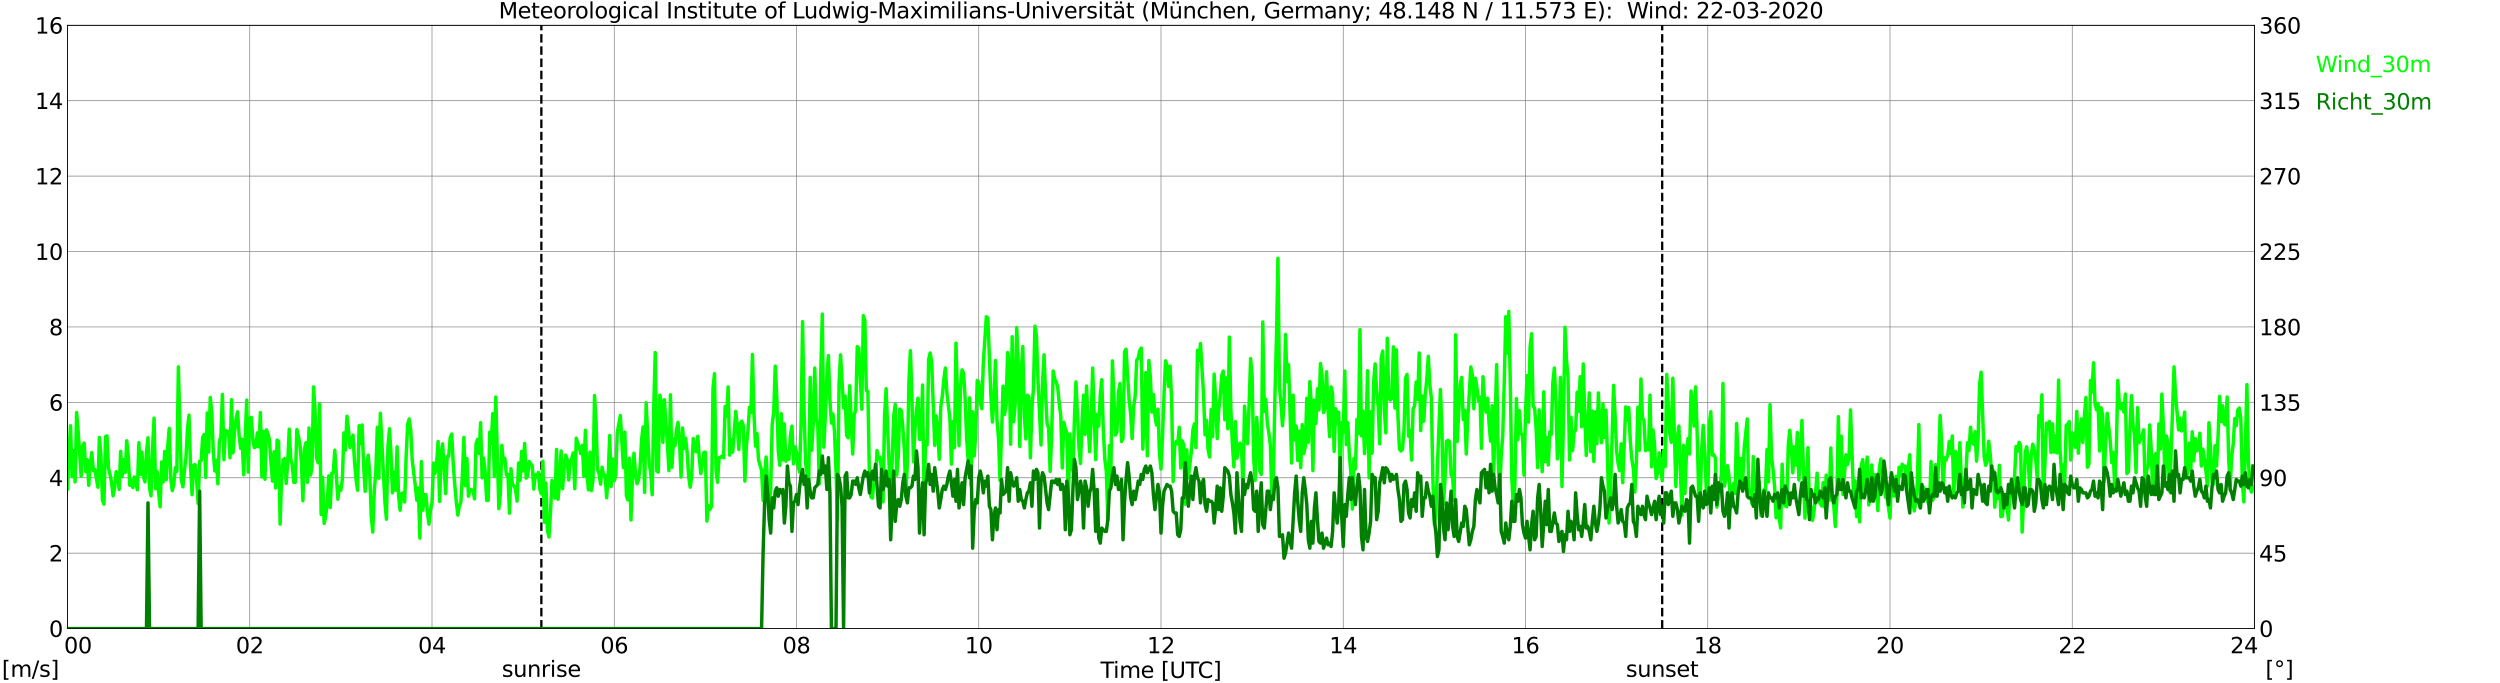 <?xml version="1.0" encoding="utf-8" standalone="no"?>
<!DOCTYPE svg PUBLIC "-//W3C//DTD SVG 1.1//EN"
  "http://www.w3.org/Graphics/SVG/1.1/DTD/svg11.dtd">
<svg xmlns:xlink="http://www.w3.org/1999/xlink" width="1085.4pt" height="296.64pt" viewBox="0 0 1085.4 296.64" xmlns="http://www.w3.org/2000/svg" version="1.1">
 <defs>
  <style type="text/css">*{stroke-linejoin: round; stroke-linecap: butt}</style>
 </defs>
 <g id="figure_1">
  <g id="patch_1">
   <path d="M 0 296.64 
L 1085.4 296.64 
L 1085.4 0 
L 0 0 
z
" style="fill: #ffffff"/>
  </g>
  <g id="axes_1">
   <g id="patch_2">
    <path d="M 29.306 272.909 
L 978.814 272.909 
L 978.814 10.976 
L 29.306 10.976 
z
" style="fill: #ffffff"/>
   </g>
   <g id="patch_3">
    <path d="M 978.814 272.909 
L 978.814 272.909 
L 978.814 10.976 
L 978.814 10.976 
z
" clip-path="url(#p8a3dcf361e)" style="fill: #d3d3d3; opacity: 0.25; stroke: #d3d3d3; stroke-linejoin: miter"/>
   </g>
   <g id="matplotlib.axis_1">
    <g id="xtick_1">
     <g id="line2d_1">
      <path d="M 29.306 272.909 
L 29.306 10.976 
" clip-path="url(#p8a3dcf361e)" style="fill: none; stroke: #808080; stroke-width: 0.3; stroke-linecap: square"/>
     </g>
     <g id="line2d_2"/>
     <g id="text_1">
      <!--    00 -->
      <g transform="translate(18.733 283.627) scale(0.095 -0.095)">
       <defs>
        <path id="DejaVuSans-20" transform="scale(0.016)"/>
        <path id="DejaVuSans-30" d="M 2034 4250 
Q 1547 4250 1301 3770 
Q 1056 3291 1056 2328 
Q 1056 1369 1301 889 
Q 1547 409 2034 409 
Q 2525 409 2770 889 
Q 3016 1369 3016 2328 
Q 3016 3291 2770 3770 
Q 2525 4250 2034 4250 
z
M 2034 4750 
Q 2819 4750 3233 4129 
Q 3647 3509 3647 2328 
Q 3647 1150 3233 529 
Q 2819 -91 2034 -91 
Q 1250 -91 836 529 
Q 422 1150 422 2328 
Q 422 3509 836 4129 
Q 1250 4750 2034 4750 
z
" transform="scale(0.016)"/>
       </defs>
       <use xlink:href="#DejaVuSans-20"/>
       <use xlink:href="#DejaVuSans-20" transform="translate(31.787 0)"/>
       <use xlink:href="#DejaVuSans-20" transform="translate(63.574 0)"/>
       <use xlink:href="#DejaVuSans-30" transform="translate(95.361 0)"/>
       <use xlink:href="#DejaVuSans-30" transform="translate(158.984 0)"/>
      </g>
     </g>
    </g>
    <g id="xtick_2">
     <g id="line2d_3">
      <path d="M 108.431 272.909 
L 108.431 10.976 
" clip-path="url(#p8a3dcf361e)" style="fill: none; stroke: #808080; stroke-width: 0.3; stroke-linecap: square"/>
     </g>
     <g id="line2d_4"/>
     <g id="text_2">
      <!-- 02 -->
      <g transform="translate(102.387 283.627) scale(0.095 -0.095)">
       <defs>
        <path id="DejaVuSans-32" d="M 1228 531 
L 3431 531 
L 3431 0 
L 469 0 
L 469 531 
Q 828 903 1448 1529 
Q 2069 2156 2228 2338 
Q 2531 2678 2651 2914 
Q 2772 3150 2772 3378 
Q 2772 3750 2511 3984 
Q 2250 4219 1831 4219 
Q 1534 4219 1204 4116 
Q 875 4013 500 3803 
L 500 4441 
Q 881 4594 1212 4672 
Q 1544 4750 1819 4750 
Q 2544 4750 2975 4387 
Q 3406 4025 3406 3419 
Q 3406 3131 3298 2873 
Q 3191 2616 2906 2266 
Q 2828 2175 2409 1742 
Q 1991 1309 1228 531 
z
" transform="scale(0.016)"/>
       </defs>
       <use xlink:href="#DejaVuSans-30"/>
       <use xlink:href="#DejaVuSans-32" transform="translate(63.623 0)"/>
      </g>
     </g>
    </g>
    <g id="xtick_3">
     <g id="line2d_5">
      <path d="M 187.557 272.909 
L 187.557 10.976 
" clip-path="url(#p8a3dcf361e)" style="fill: none; stroke: #808080; stroke-width: 0.3; stroke-linecap: square"/>
     </g>
     <g id="line2d_6"/>
     <g id="text_3">
      <!-- 04 -->
      <g transform="translate(181.513 283.627) scale(0.095 -0.095)">
       <defs>
        <path id="DejaVuSans-34" d="M 2419 4116 
L 825 1625 
L 2419 1625 
L 2419 4116 
z
M 2253 4666 
L 3047 4666 
L 3047 1625 
L 3713 1625 
L 3713 1100 
L 3047 1100 
L 3047 0 
L 2419 0 
L 2419 1100 
L 313 1100 
L 313 1709 
L 2253 4666 
z
" transform="scale(0.016)"/>
       </defs>
       <use xlink:href="#DejaVuSans-30"/>
       <use xlink:href="#DejaVuSans-34" transform="translate(63.623 0)"/>
      </g>
     </g>
    </g>
    <g id="xtick_4">
     <g id="line2d_7">
      <path d="M 266.683 272.909 
L 266.683 10.976 
" clip-path="url(#p8a3dcf361e)" style="fill: none; stroke: #808080; stroke-width: 0.3; stroke-linecap: square"/>
     </g>
     <g id="line2d_8"/>
     <g id="text_4">
      <!-- 06 -->
      <g transform="translate(260.638 283.627) scale(0.095 -0.095)">
       <defs>
        <path id="DejaVuSans-36" d="M 2113 2584 
Q 1688 2584 1439 2293 
Q 1191 2003 1191 1497 
Q 1191 994 1439 701 
Q 1688 409 2113 409 
Q 2538 409 2786 701 
Q 3034 994 3034 1497 
Q 3034 2003 2786 2293 
Q 2538 2584 2113 2584 
z
M 3366 4563 
L 3366 3988 
Q 3128 4100 2886 4159 
Q 2644 4219 2406 4219 
Q 1781 4219 1451 3797 
Q 1122 3375 1075 2522 
Q 1259 2794 1537 2939 
Q 1816 3084 2150 3084 
Q 2853 3084 3261 2657 
Q 3669 2231 3669 1497 
Q 3669 778 3244 343 
Q 2819 -91 2113 -91 
Q 1303 -91 875 529 
Q 447 1150 447 2328 
Q 447 3434 972 4092 
Q 1497 4750 2381 4750 
Q 2619 4750 2861 4703 
Q 3103 4656 3366 4563 
z
" transform="scale(0.016)"/>
       </defs>
       <use xlink:href="#DejaVuSans-30"/>
       <use xlink:href="#DejaVuSans-36" transform="translate(63.623 0)"/>
      </g>
     </g>
    </g>
    <g id="xtick_5">
     <g id="line2d_9">
      <path d="M 345.808 272.909 
L 345.808 10.976 
" clip-path="url(#p8a3dcf361e)" style="fill: none; stroke: #808080; stroke-width: 0.3; stroke-linecap: square"/>
     </g>
     <g id="line2d_10"/>
     <g id="text_5">
      <!-- 08 -->
      <g transform="translate(339.764 283.627) scale(0.095 -0.095)">
       <defs>
        <path id="DejaVuSans-38" d="M 2034 2216 
Q 1584 2216 1326 1975 
Q 1069 1734 1069 1313 
Q 1069 891 1326 650 
Q 1584 409 2034 409 
Q 2484 409 2743 651 
Q 3003 894 3003 1313 
Q 3003 1734 2745 1975 
Q 2488 2216 2034 2216 
z
M 1403 2484 
Q 997 2584 770 2862 
Q 544 3141 544 3541 
Q 544 4100 942 4425 
Q 1341 4750 2034 4750 
Q 2731 4750 3128 4425 
Q 3525 4100 3525 3541 
Q 3525 3141 3298 2862 
Q 3072 2584 2669 2484 
Q 3125 2378 3379 2068 
Q 3634 1759 3634 1313 
Q 3634 634 3220 271 
Q 2806 -91 2034 -91 
Q 1263 -91 848 271 
Q 434 634 434 1313 
Q 434 1759 690 2068 
Q 947 2378 1403 2484 
z
M 1172 3481 
Q 1172 3119 1398 2916 
Q 1625 2713 2034 2713 
Q 2441 2713 2670 2916 
Q 2900 3119 2900 3481 
Q 2900 3844 2670 4047 
Q 2441 4250 2034 4250 
Q 1625 4250 1398 4047 
Q 1172 3844 1172 3481 
z
" transform="scale(0.016)"/>
       </defs>
       <use xlink:href="#DejaVuSans-30"/>
       <use xlink:href="#DejaVuSans-38" transform="translate(63.623 0)"/>
      </g>
     </g>
    </g>
    <g id="xtick_6">
     <g id="line2d_11">
      <path d="M 424.934 272.909 
L 424.934 10.976 
" clip-path="url(#p8a3dcf361e)" style="fill: none; stroke: #808080; stroke-width: 0.3; stroke-linecap: square"/>
     </g>
     <g id="line2d_12"/>
     <g id="text_6">
      <!-- 10 -->
      <g transform="translate(418.89 283.627) scale(0.095 -0.095)">
       <defs>
        <path id="DejaVuSans-31" d="M 794 531 
L 1825 531 
L 1825 4091 
L 703 3866 
L 703 4441 
L 1819 4666 
L 2450 4666 
L 2450 531 
L 3481 531 
L 3481 0 
L 794 0 
L 794 531 
z
" transform="scale(0.016)"/>
       </defs>
       <use xlink:href="#DejaVuSans-31"/>
       <use xlink:href="#DejaVuSans-30" transform="translate(63.623 0)"/>
      </g>
     </g>
    </g>
    <g id="xtick_7">
     <g id="line2d_13">
      <path d="M 504.06 272.909 
L 504.06 10.976 
" clip-path="url(#p8a3dcf361e)" style="fill: none; stroke: #808080; stroke-width: 0.3; stroke-linecap: square"/>
     </g>
     <g id="line2d_14"/>
     <g id="text_7">
      <!-- 12 -->
      <g transform="translate(498.015 283.627) scale(0.095 -0.095)">
       <use xlink:href="#DejaVuSans-31"/>
       <use xlink:href="#DejaVuSans-32" transform="translate(63.623 0)"/>
      </g>
     </g>
    </g>
    <g id="xtick_8">
     <g id="line2d_15">
      <path d="M 583.185 272.909 
L 583.185 10.976 
" clip-path="url(#p8a3dcf361e)" style="fill: none; stroke: #808080; stroke-width: 0.3; stroke-linecap: square"/>
     </g>
     <g id="line2d_16"/>
     <g id="text_8">
      <!-- 14 -->
      <g transform="translate(577.141 283.627) scale(0.095 -0.095)">
       <use xlink:href="#DejaVuSans-31"/>
       <use xlink:href="#DejaVuSans-34" transform="translate(63.623 0)"/>
      </g>
     </g>
    </g>
    <g id="xtick_9">
     <g id="line2d_17">
      <path d="M 662.311 272.909 
L 662.311 10.976 
" clip-path="url(#p8a3dcf361e)" style="fill: none; stroke: #808080; stroke-width: 0.3; stroke-linecap: square"/>
     </g>
     <g id="line2d_18"/>
     <g id="text_9">
      <!-- 16 -->
      <g transform="translate(656.267 283.627) scale(0.095 -0.095)">
       <use xlink:href="#DejaVuSans-31"/>
       <use xlink:href="#DejaVuSans-36" transform="translate(63.623 0)"/>
      </g>
     </g>
    </g>
    <g id="xtick_10">
     <g id="line2d_19">
      <path d="M 741.437 272.909 
L 741.437 10.976 
" clip-path="url(#p8a3dcf361e)" style="fill: none; stroke: #808080; stroke-width: 0.3; stroke-linecap: square"/>
     </g>
     <g id="line2d_20"/>
     <g id="text_10">
      <!-- 18 -->
      <g transform="translate(735.392 283.627) scale(0.095 -0.095)">
       <use xlink:href="#DejaVuSans-31"/>
       <use xlink:href="#DejaVuSans-38" transform="translate(63.623 0)"/>
      </g>
     </g>
    </g>
    <g id="xtick_11">
     <g id="line2d_21">
      <path d="M 820.562 272.909 
L 820.562 10.976 
" clip-path="url(#p8a3dcf361e)" style="fill: none; stroke: #808080; stroke-width: 0.3; stroke-linecap: square"/>
     </g>
     <g id="line2d_22"/>
     <g id="text_11">
      <!-- 20 -->
      <g transform="translate(814.518 283.627) scale(0.095 -0.095)">
       <use xlink:href="#DejaVuSans-32"/>
       <use xlink:href="#DejaVuSans-30" transform="translate(63.623 0)"/>
      </g>
     </g>
    </g>
    <g id="xtick_12">
     <g id="line2d_23">
      <path d="M 899.688 272.909 
L 899.688 10.976 
" clip-path="url(#p8a3dcf361e)" style="fill: none; stroke: #808080; stroke-width: 0.3; stroke-linecap: square"/>
     </g>
     <g id="line2d_24"/>
     <g id="text_12">
      <!-- 22 -->
      <g transform="translate(893.644 283.627) scale(0.095 -0.095)">
       <use xlink:href="#DejaVuSans-32"/>
       <use xlink:href="#DejaVuSans-32" transform="translate(63.623 0)"/>
      </g>
     </g>
    </g>
    <g id="xtick_13">
     <g id="line2d_25">
      <path d="M 978.814 272.909 
L 978.814 10.976 
" clip-path="url(#p8a3dcf361e)" style="fill: none; stroke: #808080; stroke-width: 0.3; stroke-linecap: square"/>
     </g>
     <g id="line2d_26"/>
     <g id="text_13">
      <!-- 24    -->
      <g transform="translate(968.241 283.627) scale(0.095 -0.095)">
       <use xlink:href="#DejaVuSans-32"/>
       <use xlink:href="#DejaVuSans-34" transform="translate(63.623 0)"/>
       <use xlink:href="#DejaVuSans-20" transform="translate(127.246 0)"/>
       <use xlink:href="#DejaVuSans-20" transform="translate(159.033 0)"/>
       <use xlink:href="#DejaVuSans-20" transform="translate(190.82 0)"/>
      </g>
     </g>
    </g>
    <g id="text_14">
     <!-- Time [UTC] -->
     <g transform="translate(477.806 294.322) scale(0.095 -0.095)">
      <defs>
       <path id="DejaVuSans-54" d="M -19 4666 
L 3928 4666 
L 3928 4134 
L 2272 4134 
L 2272 0 
L 1638 0 
L 1638 4134 
L -19 4134 
L -19 4666 
z
" transform="scale(0.016)"/>
       <path id="DejaVuSans-69" d="M 603 3500 
L 1178 3500 
L 1178 0 
L 603 0 
L 603 3500 
z
M 603 4863 
L 1178 4863 
L 1178 4134 
L 603 4134 
L 603 4863 
z
" transform="scale(0.016)"/>
       <path id="DejaVuSans-6d" d="M 3328 2828 
Q 3544 3216 3844 3400 
Q 4144 3584 4550 3584 
Q 5097 3584 5394 3201 
Q 5691 2819 5691 2113 
L 5691 0 
L 5113 0 
L 5113 2094 
Q 5113 2597 4934 2840 
Q 4756 3084 4391 3084 
Q 3944 3084 3684 2787 
Q 3425 2491 3425 1978 
L 3425 0 
L 2847 0 
L 2847 2094 
Q 2847 2600 2669 2842 
Q 2491 3084 2119 3084 
Q 1678 3084 1418 2786 
Q 1159 2488 1159 1978 
L 1159 0 
L 581 0 
L 581 3500 
L 1159 3500 
L 1159 2956 
Q 1356 3278 1631 3431 
Q 1906 3584 2284 3584 
Q 2666 3584 2933 3390 
Q 3200 3197 3328 2828 
z
" transform="scale(0.016)"/>
       <path id="DejaVuSans-65" d="M 3597 1894 
L 3597 1613 
L 953 1613 
Q 991 1019 1311 708 
Q 1631 397 2203 397 
Q 2534 397 2845 478 
Q 3156 559 3463 722 
L 3463 178 
Q 3153 47 2828 -22 
Q 2503 -91 2169 -91 
Q 1331 -91 842 396 
Q 353 884 353 1716 
Q 353 2575 817 3079 
Q 1281 3584 2069 3584 
Q 2775 3584 3186 3129 
Q 3597 2675 3597 1894 
z
M 3022 2063 
Q 3016 2534 2758 2815 
Q 2500 3097 2075 3097 
Q 1594 3097 1305 2825 
Q 1016 2553 972 2059 
L 3022 2063 
z
" transform="scale(0.016)"/>
       <path id="DejaVuSans-5b" d="M 550 4863 
L 1875 4863 
L 1875 4416 
L 1125 4416 
L 1125 -397 
L 1875 -397 
L 1875 -844 
L 550 -844 
L 550 4863 
z
" transform="scale(0.016)"/>
       <path id="DejaVuSans-55" d="M 556 4666 
L 1191 4666 
L 1191 1831 
Q 1191 1081 1462 751 
Q 1734 422 2344 422 
Q 2950 422 3222 751 
Q 3494 1081 3494 1831 
L 3494 4666 
L 4128 4666 
L 4128 1753 
Q 4128 841 3676 375 
Q 3225 -91 2344 -91 
Q 1459 -91 1007 375 
Q 556 841 556 1753 
L 556 4666 
z
" transform="scale(0.016)"/>
       <path id="DejaVuSans-43" d="M 4122 4306 
L 4122 3641 
Q 3803 3938 3442 4084 
Q 3081 4231 2675 4231 
Q 1875 4231 1450 3742 
Q 1025 3253 1025 2328 
Q 1025 1406 1450 917 
Q 1875 428 2675 428 
Q 3081 428 3442 575 
Q 3803 722 4122 1019 
L 4122 359 
Q 3791 134 3420 21 
Q 3050 -91 2638 -91 
Q 1578 -91 968 557 
Q 359 1206 359 2328 
Q 359 3453 968 4101 
Q 1578 4750 2638 4750 
Q 3056 4750 3426 4639 
Q 3797 4528 4122 4306 
z
" transform="scale(0.016)"/>
       <path id="DejaVuSans-5d" d="M 1947 4863 
L 1947 -844 
L 622 -844 
L 622 -397 
L 1369 -397 
L 1369 4416 
L 622 4416 
L 622 4863 
L 1947 4863 
z
" transform="scale(0.016)"/>
      </defs>
      <use xlink:href="#DejaVuSans-54"/>
      <use xlink:href="#DejaVuSans-69" transform="translate(57.959 0)"/>
      <use xlink:href="#DejaVuSans-6d" transform="translate(85.742 0)"/>
      <use xlink:href="#DejaVuSans-65" transform="translate(183.154 0)"/>
      <use xlink:href="#DejaVuSans-20" transform="translate(244.678 0)"/>
      <use xlink:href="#DejaVuSans-5b" transform="translate(276.465 0)"/>
      <use xlink:href="#DejaVuSans-55" transform="translate(315.479 0)"/>
      <use xlink:href="#DejaVuSans-54" transform="translate(388.672 0)"/>
      <use xlink:href="#DejaVuSans-43" transform="translate(443.881 0)"/>
      <use xlink:href="#DejaVuSans-5d" transform="translate(513.705 0)"/>
     </g>
    </g>
   </g>
   <g id="matplotlib.axis_2">
    <g id="ytick_1">
     <g id="line2d_27">
      <path d="M 29.306 272.909 
L 978.814 272.909 
" clip-path="url(#p8a3dcf361e)" style="fill: none; stroke: #808080; stroke-width: 0.3; stroke-linecap: square"/>
     </g>
     <g id="line2d_28"/>
     <g id="text_15">
      <!-- 0 -->
      <g transform="translate(21.261 276.518) scale(0.095 -0.095)">
       <use xlink:href="#DejaVuSans-30"/>
      </g>
     </g>
    </g>
    <g id="ytick_2">
     <g id="line2d_29">
      <path d="M 29.306 240.167 
L 978.814 240.167 
" clip-path="url(#p8a3dcf361e)" style="fill: none; stroke: #808080; stroke-width: 0.3; stroke-linecap: square"/>
     </g>
     <g id="line2d_30"/>
     <g id="text_16">
      <!-- 2 -->
      <g transform="translate(21.261 243.776) scale(0.095 -0.095)">
       <use xlink:href="#DejaVuSans-32"/>
      </g>
     </g>
    </g>
    <g id="ytick_3">
     <g id="line2d_31">
      <path d="M 29.306 207.426 
L 978.814 207.426 
" clip-path="url(#p8a3dcf361e)" style="fill: none; stroke: #808080; stroke-width: 0.3; stroke-linecap: square"/>
     </g>
     <g id="line2d_32"/>
     <g id="text_17">
      <!-- 4 -->
      <g transform="translate(21.261 211.035) scale(0.095 -0.095)">
       <use xlink:href="#DejaVuSans-34"/>
      </g>
     </g>
    </g>
    <g id="ytick_4">
     <g id="line2d_33">
      <path d="M 29.306 174.684 
L 978.814 174.684 
" clip-path="url(#p8a3dcf361e)" style="fill: none; stroke: #808080; stroke-width: 0.3; stroke-linecap: square"/>
     </g>
     <g id="line2d_34"/>
     <g id="text_18">
      <!-- 6 -->
      <g transform="translate(21.261 178.293) scale(0.095 -0.095)">
       <use xlink:href="#DejaVuSans-36"/>
      </g>
     </g>
    </g>
    <g id="ytick_5">
     <g id="line2d_35">
      <path d="M 29.306 141.942 
L 978.814 141.942 
" clip-path="url(#p8a3dcf361e)" style="fill: none; stroke: #808080; stroke-width: 0.3; stroke-linecap: square"/>
     </g>
     <g id="line2d_36"/>
     <g id="text_19">
      <!-- 8 -->
      <g transform="translate(21.261 145.551) scale(0.095 -0.095)">
       <use xlink:href="#DejaVuSans-38"/>
      </g>
     </g>
    </g>
    <g id="ytick_6">
     <g id="line2d_37">
      <path d="M 29.306 109.201 
L 978.814 109.201 
" clip-path="url(#p8a3dcf361e)" style="fill: none; stroke: #808080; stroke-width: 0.3; stroke-linecap: square"/>
     </g>
     <g id="line2d_38"/>
     <g id="text_20">
      <!-- 10 -->
      <g transform="translate(15.217 112.81) scale(0.095 -0.095)">
       <use xlink:href="#DejaVuSans-31"/>
       <use xlink:href="#DejaVuSans-30" transform="translate(63.623 0)"/>
      </g>
     </g>
    </g>
    <g id="ytick_7">
     <g id="line2d_39">
      <path d="M 29.306 76.459 
L 978.814 76.459 
" clip-path="url(#p8a3dcf361e)" style="fill: none; stroke: #808080; stroke-width: 0.3; stroke-linecap: square"/>
     </g>
     <g id="line2d_40"/>
     <g id="text_21">
      <!-- 12 -->
      <g transform="translate(15.217 80.068) scale(0.095 -0.095)">
       <use xlink:href="#DejaVuSans-31"/>
       <use xlink:href="#DejaVuSans-32" transform="translate(63.623 0)"/>
      </g>
     </g>
    </g>
    <g id="ytick_8">
     <g id="line2d_41">
      <path d="M 29.306 43.717 
L 978.814 43.717 
" clip-path="url(#p8a3dcf361e)" style="fill: none; stroke: #808080; stroke-width: 0.3; stroke-linecap: square"/>
     </g>
     <g id="line2d_42"/>
     <g id="text_22">
      <!-- 14 -->
      <g transform="translate(15.217 47.327) scale(0.095 -0.095)">
       <use xlink:href="#DejaVuSans-31"/>
       <use xlink:href="#DejaVuSans-34" transform="translate(63.623 0)"/>
      </g>
     </g>
    </g>
    <g id="ytick_9">
     <g id="line2d_43">
      <path d="M 29.306 10.976 
L 978.814 10.976 
" clip-path="url(#p8a3dcf361e)" style="fill: none; stroke: #808080; stroke-width: 0.3; stroke-linecap: square"/>
     </g>
     <g id="line2d_44"/>
     <g id="text_23">
      <!-- 16 -->
      <g transform="translate(15.217 14.585) scale(0.095 -0.095)">
       <use xlink:href="#DejaVuSans-31"/>
       <use xlink:href="#DejaVuSans-36" transform="translate(63.623 0)"/>
      </g>
     </g>
    </g>
   </g>
   <g id="line2d_45">
    <path d="M 235.033 272.909 
L 235.033 10.976 
" clip-path="url(#p8a3dcf361e)" style="fill: none; stroke-dasharray: 3.7,1.6; stroke-dashoffset: 0; stroke: #000000"/>
   </g>
   <g id="line2d_46">
    <path d="M 721.655 272.909 
L 721.655 10.976 
" clip-path="url(#p8a3dcf361e)" style="fill: none; stroke-dasharray: 3.7,1.6; stroke-dashoffset: 0; stroke: #000000"/>
   </g>
   <g id="line2d_47">
    <path d="M 29.306 212.337 
L 29.965 195.966 
L 30.625 184.834 
L 31.284 206.934 
L 31.943 195.639 
L 32.603 209.226 
L 33.262 179.104 
L 33.921 186.962 
L 35.24 206.771 
L 35.9 193.347 
L 36.559 192.364 
L 37.218 204.806 
L 37.878 199.568 
L 38.537 210.7 
L 39.197 201.205 
L 39.856 196.457 
L 40.515 204.315 
L 41.175 203.824 
L 42.493 211.518 
L 43.153 189.909 
L 43.812 197.767 
L 44.472 217.084 
L 45.131 218.885 
L 45.79 189.581 
L 46.45 189.254 
L 47.109 203.333 
L 47.768 205.952 
L 48.428 209.39 
L 49.087 215.284 
L 49.747 211.846 
L 50.406 204.806 
L 51.065 205.788 
L 51.725 212.5 
L 52.384 195.966 
L 53.043 206.934 
L 53.703 199.568 
L 54.362 205.134 
L 55.022 191.382 
L 55.681 197.767 
L 56.34 210.7 
L 57 208.408 
L 57.659 211.682 
L 58.319 207.098 
L 59.637 212.664 
L 60.297 192.201 
L 60.956 205.952 
L 61.615 196.293 
L 62.275 206.934 
L 62.934 209.226 
L 63.594 196.293 
L 64.253 190.072 
L 64.912 211.846 
L 65.572 215.284 
L 66.231 194.493 
L 66.89 181.56 
L 67.55 212.173 
L 68.209 204.642 
L 68.869 213.974 
L 69.528 220.031 
L 70.187 200.55 
L 70.847 209.226 
L 71.506 195.966 
L 72.166 208.244 
L 72.825 193.838 
L 73.484 185.98 
L 74.144 207.753 
L 74.803 212.992 
L 75.462 210.209 
L 76.122 203.005 
L 76.781 204.642 
L 77.441 159.295 
L 78.759 208.571 
L 79.419 211.355 
L 80.078 204.315 
L 80.737 198.749 
L 81.397 186.143 
L 82.056 180.25 
L 82.716 202.023 
L 83.375 214.792 
L 84.034 202.023 
L 84.694 201.696 
L 85.353 208.408 
L 86.013 218.558 
L 86.672 200.222 
L 87.331 200.059 
L 87.991 189.909 
L 88.65 188.599 
L 89.309 207.262 
L 89.969 179.268 
L 90.628 196.293 
L 91.288 172.556 
L 91.947 179.268 
L 92.606 196.293 
L 93.266 204.479 
L 93.925 199.895 
L 94.584 210.045 
L 95.244 191.546 
L 95.903 189.418 
L 96.563 171.246 
L 97.222 199.568 
L 97.881 186.798 
L 98.541 188.108 
L 99.2 187.126 
L 99.86 198.749 
L 100.519 173.538 
L 101.178 196.621 
L 101.838 187.453 
L 102.497 181.723 
L 103.156 178.777 
L 103.816 189.09 
L 104.475 194.656 
L 105.135 190.727 
L 105.794 206.116 
L 107.113 173.702 
L 107.772 204.97 
L 108.431 181.56 
L 109.091 181.232 
L 109.75 190.564 
L 110.41 194.329 
L 111.069 194.001 
L 111.728 187.944 
L 112.388 194.001 
L 113.047 179.104 
L 113.707 207.098 
L 114.366 187.289 
L 115.025 208.08 
L 115.685 186.635 
L 116.344 188.272 
L 117.003 191.055 
L 117.663 201.041 
L 118.322 208.899 
L 118.982 196.13 
L 119.641 211.846 
L 120.3 191.055 
L 120.96 191.71 
L 121.619 227.562 
L 122.278 206.771 
L 122.938 199.731 
L 123.597 199.076 
L 124.257 209.881 
L 124.916 200.713 
L 125.575 186.307 
L 126.235 199.24 
L 126.894 201.859 
L 127.553 209.39 
L 128.213 209.39 
L 128.872 186.471 
L 129.532 189.254 
L 130.191 192.692 
L 130.85 200.386 
L 131.51 217.412 
L 132.169 194.984 
L 132.829 192.201 
L 133.488 209.39 
L 134.147 185.816 
L 134.807 206.28 
L 135.466 202.842 
L 136.125 167.972 
L 136.785 178.122 
L 137.444 198.749 
L 138.104 200.877 
L 138.763 175.339 
L 139.422 223.305 
L 140.082 207.262 
L 140.741 227.234 
L 141.4 224.124 
L 142.06 218.23 
L 142.719 206.607 
L 143.379 220.358 
L 144.038 205.461 
L 144.697 205.297 
L 145.357 195.475 
L 146.676 216.757 
L 147.335 211.355 
L 147.994 212.828 
L 148.654 207.917 
L 149.313 187.944 
L 149.972 195.475 
L 150.632 180.741 
L 151.291 186.471 
L 151.951 194.329 
L 152.61 191.218 
L 153.269 188.926 
L 153.929 200.713 
L 154.588 208.08 
L 155.247 212.828 
L 155.907 184.834 
L 156.566 192.692 
L 157.226 184.506 
L 157.885 202.514 
L 158.544 213.319 
L 159.204 202.023 
L 159.863 197.603 
L 160.523 205.625 
L 161.182 224.287 
L 161.841 231 
L 162.501 213.155 
L 163.16 204.806 
L 163.819 185.489 
L 164.479 207.589 
L 165.138 179.431 
L 167.116 218.067 
L 167.776 225.433 
L 168.435 193.838 
L 169.094 186.143 
L 169.754 196.948 
L 170.413 213.974 
L 171.073 204.97 
L 171.732 212.828 
L 172.391 194.001 
L 173.051 215.284 
L 173.71 221.504 
L 174.37 214.301 
L 175.029 213.974 
L 175.688 217.903 
L 176.348 197.767 
L 177.007 184.179 
L 177.666 181.887 
L 178.326 186.798 
L 178.985 199.895 
L 180.304 210.863 
L 180.963 217.248 
L 181.623 211.846 
L 182.282 233.619 
L 182.941 200.386 
L 183.601 221.504 
L 184.26 214.792 
L 184.92 214.792 
L 185.579 222.487 
L 186.238 227.562 
L 186.898 221.341 
L 187.557 218.394 
L 188.216 201.041 
L 188.876 205.461 
L 189.535 201.696 
L 190.195 191.71 
L 190.854 217.739 
L 191.513 197.112 
L 192.173 192.692 
L 193.492 214.301 
L 194.151 198.258 
L 194.81 198.094 
L 195.47 189.909 
L 196.129 188.435 
L 196.788 201.532 
L 197.448 210.536 
L 198.107 217.903 
L 198.767 223.633 
L 199.426 219.704 
L 200.085 218.067 
L 200.745 206.116 
L 201.404 189.909 
L 202.063 210.863 
L 202.723 199.076 
L 203.382 215.447 
L 204.042 212.5 
L 205.36 212.828 
L 206.02 216.593 
L 206.679 192.692 
L 207.339 190.727 
L 207.998 196.948 
L 208.657 183.524 
L 209.317 207.426 
L 209.976 198.913 
L 210.635 204.806 
L 211.295 217.248 
L 211.954 217.248 
L 212.614 187.617 
L 213.273 192.528 
L 213.932 179.595 
L 214.592 206.771 
L 215.251 172.392 
L 216.57 220.85 
L 217.229 214.465 
L 217.889 193.347 
L 218.548 200.55 
L 219.207 199.076 
L 219.867 206.28 
L 220.526 205.952 
L 221.186 222.814 
L 221.845 203.497 
L 222.504 210.536 
L 223.164 210.863 
L 223.823 212.5 
L 224.482 217.575 
L 225.142 201.041 
L 225.801 208.571 
L 226.461 195.966 
L 227.12 204.479 
L 227.779 192.528 
L 228.439 207.589 
L 229.098 206.607 
L 229.757 200.386 
L 231.076 202.187 
L 231.736 212.337 
L 232.395 206.116 
L 233.054 207.262 
L 233.714 205.134 
L 234.373 212.5 
L 235.033 214.465 
L 235.692 200.222 
L 236.351 226.743 
L 237.011 209.717 
L 237.67 230.345 
L 238.329 233.128 
L 238.989 222.978 
L 239.648 208.571 
L 240.308 212.992 
L 240.967 216.266 
L 241.626 195.147 
L 242.286 216.757 
L 242.945 209.39 
L 243.604 195.802 
L 244.264 212.173 
L 244.923 203.169 
L 245.583 197.603 
L 246.242 199.404 
L 246.901 208.408 
L 247.561 200.386 
L 248.22 199.076 
L 248.88 196.621 
L 249.539 212.173 
L 250.198 190.236 
L 250.858 192.528 
L 251.517 194.329 
L 252.176 196.948 
L 252.836 193.347 
L 253.495 206.771 
L 254.155 186.798 
L 254.814 205.952 
L 255.473 212.664 
L 256.133 196.293 
L 256.792 212.992 
L 257.451 208.408 
L 258.111 171.737 
L 258.77 182.542 
L 259.43 203.988 
L 260.089 205.625 
L 260.748 210.209 
L 261.408 202.842 
L 262.067 206.28 
L 262.726 206.28 
L 263.386 216.102 
L 264.045 206.607 
L 264.705 189.09 
L 265.364 211.191 
L 266.023 199.24 
L 266.683 208.735 
L 267.342 206.116 
L 268.002 187.781 
L 269.32 180.414 
L 270.639 203.005 
L 271.298 187.617 
L 271.958 215.284 
L 272.617 217.084 
L 273.277 198.913 
L 273.936 225.761 
L 274.595 206.771 
L 275.255 196.784 
L 275.914 206.116 
L 276.573 210.045 
L 277.233 208.244 
L 277.892 202.678 
L 278.552 190.891 
L 279.211 185.325 
L 279.87 213.81 
L 280.53 174.848 
L 281.849 201.368 
L 282.508 204.97 
L 283.167 214.792 
L 283.827 176.812 
L 284.486 153.074 
L 285.145 204.479 
L 285.805 204.97 
L 286.464 171.573 
L 287.124 175.011 
L 287.783 192.037 
L 288.442 173.538 
L 289.761 192.692 
L 290.42 204.315 
L 291.08 171.41 
L 291.739 202.842 
L 292.399 190.727 
L 293.058 193.51 
L 293.717 186.471 
L 294.377 183.36 
L 295.036 192.364 
L 295.696 207.098 
L 296.355 185.816 
L 297.014 194.656 
L 297.674 190.236 
L 298.333 196.457 
L 298.992 206.934 
L 299.652 211.518 
L 300.311 206.934 
L 300.971 190.4 
L 301.63 194.165 
L 302.289 196.13 
L 302.949 189.418 
L 303.608 198.913 
L 304.267 205.625 
L 305.586 196.457 
L 306.246 196.293 
L 306.905 226.252 
L 307.564 219.54 
L 308.224 221.177 
L 308.883 219.867 
L 309.543 168.79 
L 310.202 162.242 
L 310.861 204.151 
L 311.521 209.39 
L 312.18 198.749 
L 312.839 198.585 
L 313.499 197.93 
L 314.158 198.749 
L 314.818 176.485 
L 315.477 180.741 
L 316.136 167.972 
L 316.796 197.603 
L 317.455 190.891 
L 318.114 196.293 
L 319.433 178.613 
L 320.093 184.997 
L 320.752 195.147 
L 321.411 183.688 
L 322.071 182.869 
L 322.73 184.997 
L 323.39 208.899 
L 324.049 193.674 
L 324.708 187.289 
L 325.368 176.812 
L 326.027 179.104 
L 326.686 153.893 
L 327.346 179.595 
L 328.005 193.674 
L 328.665 188.272 
L 329.324 199.731 
L 330.643 204.151 
L 331.302 217.248 
L 331.961 205.625 
L 332.621 198.422 
L 333.94 221.668 
L 334.599 212.664 
L 335.258 184.179 
L 335.918 178.94 
L 336.577 158.968 
L 337.236 172.065 
L 337.896 195.802 
L 338.555 202.023 
L 339.215 179.595 
L 339.874 199.731 
L 340.533 184.015 
L 341.193 200.222 
L 341.852 195.802 
L 342.512 199.404 
L 343.171 189.09 
L 343.83 184.997 
L 344.49 201.368 
L 345.149 194.001 
L 345.808 196.457 
L 346.468 202.023 
L 347.127 204.97 
L 347.787 183.852 
L 348.446 139.65 
L 349.105 178.122 
L 349.765 201.205 
L 350.424 205.788 
L 351.083 211.846 
L 351.743 163.879 
L 352.402 195.475 
L 353.062 184.179 
L 353.721 159.786 
L 354.38 181.887 
L 355.04 184.506 
L 355.699 210.045 
L 356.359 160.605 
L 357.018 136.376 
L 357.677 194.165 
L 358.337 180.414 
L 358.996 162.733 
L 359.655 154.384 
L 360.315 173.865 
L 360.974 183.688 
L 361.634 179.759 
L 362.293 187.289 
L 362.952 204.151 
L 363.612 225.761 
L 364.271 166.662 
L 364.93 154.057 
L 366.249 177.14 
L 366.909 171.901 
L 367.568 189.09 
L 368.227 190.072 
L 368.887 167.481 
L 370.206 197.112 
L 370.865 180.086 
L 371.524 177.794 
L 372.184 150.455 
L 372.843 151.11 
L 374.162 177.631 
L 374.821 137.031 
L 375.481 139.159 
L 376.14 169.609 
L 376.799 169.936 
L 377.459 207.098 
L 378.118 215.775 
L 378.777 216.266 
L 379.437 208.899 
L 380.096 209.717 
L 380.756 195.639 
L 381.415 199.076 
L 382.074 198.422 
L 382.734 203.988 
L 383.393 217.903 
L 384.053 180.086 
L 384.712 168.79 
L 386.69 219.213 
L 388.009 180.577 
L 388.668 175.502 
L 389.328 206.28 
L 389.987 198.422 
L 390.646 177.631 
L 391.306 178.285 
L 391.965 185.489 
L 392.624 195.475 
L 393.284 215.284 
L 393.943 200.877 
L 394.603 166.171 
L 395.262 152.256 
L 395.921 172.065 
L 396.581 200.55 
L 397.24 186.635 
L 397.899 177.958 
L 398.559 172.883 
L 399.218 190.727 
L 399.878 190.727 
L 400.537 167.153 
L 401.196 216.429 
L 401.856 191.546 
L 402.515 193.183 
L 403.175 156.021 
L 403.834 153.238 
L 404.493 157.003 
L 405.812 193.347 
L 406.471 180.577 
L 407.131 187.289 
L 407.79 199.404 
L 408.45 176.648 
L 409.109 172.065 
L 409.768 164.861 
L 410.428 159.786 
L 411.087 170.591 
L 412.406 181.56 
L 413.065 201.532 
L 413.725 183.033 
L 414.384 194.329 
L 415.043 148.982 
L 416.362 193.51 
L 417.022 167.644 
L 417.681 160.605 
L 418.34 161.915 
L 419 172.556 
L 419.659 190.072 
L 420.318 199.404 
L 420.978 172.719 
L 421.637 210.863 
L 422.297 178.777 
L 422.956 197.93 
L 423.615 188.599 
L 424.275 165.189 
L 424.934 165.844 
L 425.593 174.684 
L 426.253 177.467 
L 426.912 157.658 
L 428.231 137.522 
L 428.89 138.013 
L 430.209 171.901 
L 430.869 183.197 
L 431.528 173.702 
L 432.187 156.512 
L 432.847 182.378 
L 433.506 190.072 
L 434.165 208.571 
L 435.484 167.644 
L 436.144 179.923 
L 436.803 175.502 
L 437.462 153.074 
L 438.122 157.986 
L 438.781 192.855 
L 439.44 146.199 
L 440.1 183.033 
L 440.759 175.502 
L 441.419 142.27 
L 442.078 158.804 
L 442.737 193.838 
L 443.397 160.932 
L 444.056 150.455 
L 444.716 180.086 
L 445.375 190.564 
L 446.034 171.573 
L 446.694 172.228 
L 447.353 198.749 
L 448.012 177.14 
L 448.672 168.954 
L 449.331 141.615 
L 449.991 145.871 
L 450.65 164.861 
L 451.969 193.183 
L 452.628 166.007 
L 453.287 154.057 
L 453.947 170.755 
L 454.606 184.015 
L 455.266 185.98 
L 455.925 204.642 
L 456.584 189.254 
L 457.244 161.096 
L 457.903 164.534 
L 458.563 165.844 
L 459.222 168.136 
L 459.881 175.339 
L 460.541 180.414 
L 461.2 203.169 
L 461.859 183.36 
L 462.519 185.98 
L 463.178 187.781 
L 463.838 216.921 
L 464.497 188.435 
L 465.156 202.514 
L 465.816 204.642 
L 466.475 181.723 
L 467.134 165.844 
L 468.453 194.493 
L 469.113 201.205 
L 469.772 183.688 
L 470.431 171.573 
L 471.091 188.599 
L 471.75 167.644 
L 472.409 183.688 
L 473.069 196.13 
L 473.728 182.542 
L 474.388 159.786 
L 475.706 199.568 
L 476.366 179.923 
L 477.025 184.997 
L 477.685 171.573 
L 478.344 164.861 
L 479.003 186.471 
L 479.663 199.24 
L 480.322 204.642 
L 480.981 225.761 
L 481.641 193.51 
L 482.3 205.625 
L 482.96 156.676 
L 484.278 188.926 
L 484.938 187.453 
L 485.597 170.264 
L 486.256 166.498 
L 486.916 191.71 
L 487.575 190.4 
L 488.235 152.747 
L 488.894 151.601 
L 490.213 173.538 
L 490.872 179.595 
L 491.532 190.4 
L 492.191 176.648 
L 492.85 171.901 
L 493.51 156.349 
L 494.169 155.53 
L 494.828 152.256 
L 495.488 151.11 
L 496.147 194.984 
L 496.807 182.051 
L 497.466 161.751 
L 498.125 197.93 
L 498.785 156.512 
L 499.444 163.715 
L 500.103 178.94 
L 500.763 171.246 
L 501.422 180.414 
L 502.082 184.506 
L 502.741 177.631 
L 503.4 196.948 
L 504.06 203.66 
L 504.719 189.581 
L 505.379 171.082 
L 506.038 156.676 
L 506.697 158.804 
L 507.357 167.808 
L 508.016 158.968 
L 508.675 173.702 
L 509.335 209.063 
L 509.994 193.674 
L 510.654 191.71 
L 511.313 192.692 
L 511.972 185.489 
L 512.632 203.169 
L 513.291 191.382 
L 513.95 193.183 
L 514.61 218.885 
L 515.269 195.311 
L 515.929 207.426 
L 517.247 195.966 
L 517.907 186.635 
L 518.566 184.015 
L 519.226 194.329 
L 519.885 152.092 
L 520.544 156.512 
L 521.204 149.145 
L 522.522 171.082 
L 523.182 188.763 
L 523.841 182.542 
L 524.501 195.147 
L 525.16 198.422 
L 525.819 177.794 
L 526.479 189.581 
L 527.138 162.406 
L 527.797 173.702 
L 528.457 190.4 
L 529.116 178.122 
L 529.776 171.901 
L 530.435 162.897 
L 531.094 161.096 
L 531.754 182.214 
L 532.413 164.043 
L 533.073 186.143 
L 533.732 146.362 
L 534.391 177.631 
L 535.051 192.692 
L 535.71 202.678 
L 536.369 183.033 
L 537.029 198.913 
L 537.688 194.001 
L 538.348 192.364 
L 539.007 193.674 
L 539.666 212.992 
L 540.326 176.321 
L 540.985 185.98 
L 541.644 192.692 
L 542.304 175.83 
L 542.963 155.694 
L 543.623 163.224 
L 544.282 198.749 
L 544.941 208.571 
L 545.601 181.232 
L 546.26 190.072 
L 546.919 204.315 
L 547.579 205.952 
L 548.238 139.814 
L 548.898 178.613 
L 549.557 173.374 
L 550.216 183.688 
L 550.876 187.944 
L 551.535 193.347 
L 552.195 215.447 
L 552.854 206.771 
L 553.513 172.556 
L 554.173 147.181 
L 554.832 112.147 
L 555.491 167.972 
L 556.151 175.339 
L 556.81 184.834 
L 557.47 175.011 
L 558.129 145.216 
L 558.788 165.68 
L 559.448 158.313 
L 560.766 201.041 
L 561.426 171.573 
L 562.085 191.055 
L 562.745 184.997 
L 563.404 199.895 
L 564.063 187.126 
L 564.723 203.005 
L 565.382 184.343 
L 566.042 196.948 
L 566.701 193.838 
L 567.36 172.883 
L 568.02 192.037 
L 568.679 165.68 
L 569.338 175.666 
L 569.998 204.315 
L 570.657 173.702 
L 571.317 183.852 
L 571.976 168.79 
L 572.635 177.958 
L 573.295 157.822 
L 573.954 162.733 
L 574.613 179.104 
L 575.273 176.812 
L 575.932 161.424 
L 576.592 177.958 
L 577.251 189.581 
L 577.91 167.972 
L 578.57 171.082 
L 579.229 195.966 
L 579.889 177.467 
L 580.548 184.015 
L 581.207 178.94 
L 581.867 204.97 
L 582.526 183.524 
L 583.185 187.617 
L 583.845 161.096 
L 584.504 193.019 
L 585.164 183.524 
L 585.823 197.112 
L 586.482 205.461 
L 587.142 221.013 
L 587.801 199.076 
L 588.46 203.66 
L 589.12 182.051 
L 589.779 188.272 
L 590.439 143.088 
L 591.098 189.254 
L 591.757 178.449 
L 592.417 196.948 
L 593.076 187.289 
L 593.736 160.932 
L 594.395 207.426 
L 595.054 178.777 
L 595.714 196.784 
L 596.373 166.007 
L 597.032 157.986 
L 597.692 170.1 
L 598.351 176.485 
L 599.011 192.692 
L 599.67 155.366 
L 600.329 152.42 
L 600.989 177.303 
L 601.648 187.944 
L 602.307 146.853 
L 602.967 173.047 
L 603.626 173.702 
L 604.286 173.047 
L 604.945 150.619 
L 605.604 177.14 
L 606.264 151.928 
L 606.923 180.25 
L 607.582 194.984 
L 608.242 195.802 
L 608.901 195.147 
L 609.561 186.962 
L 610.22 164.207 
L 610.879 162.569 
L 611.539 189.418 
L 612.198 186.798 
L 612.858 199.731 
L 613.517 177.467 
L 614.176 176.321 
L 614.836 165.844 
L 615.495 173.374 
L 616.154 153.238 
L 616.814 186.962 
L 617.473 171.901 
L 618.133 182.869 
L 618.792 171.246 
L 619.451 164.698 
L 620.111 154.711 
L 620.77 167.153 
L 621.429 172.719 
L 622.089 207.589 
L 622.748 227.889 
L 623.408 223.305 
L 624.067 202.023 
L 625.386 169.118 
L 626.045 186.635 
L 626.705 218.885 
L 627.364 207.589 
L 628.023 191.546 
L 628.683 191.218 
L 629.342 191.71 
L 630.001 206.116 
L 630.661 207.262 
L 631.32 217.248 
L 631.98 145.38 
L 632.639 191.71 
L 633.958 166.662 
L 634.617 163.879 
L 635.276 182.214 
L 635.936 178.122 
L 636.595 197.112 
L 637.255 181.56 
L 638.573 159.295 
L 639.233 162.733 
L 639.892 177.467 
L 640.552 164.207 
L 641.211 167.972 
L 641.87 174.029 
L 642.53 172.392 
L 643.189 194.656 
L 643.848 163.552 
L 644.508 173.702 
L 645.167 178.94 
L 645.827 172.883 
L 646.486 184.015 
L 647.145 191.546 
L 647.805 176.157 
L 648.464 206.443 
L 649.783 158.313 
L 650.442 198.422 
L 651.102 214.138 
L 651.761 197.767 
L 652.42 189.418 
L 653.08 166.007 
L 653.739 137.522 
L 654.399 153.238 
L 655.058 135.23 
L 655.717 166.662 
L 656.377 207.917 
L 657.036 220.195 
L 657.695 210.7 
L 658.355 173.047 
L 659.014 190.891 
L 659.674 178.285 
L 660.333 188.272 
L 660.992 188.763 
L 661.652 206.28 
L 662.311 179.595 
L 662.97 163.061 
L 663.63 183.197 
L 664.289 150.782 
L 664.949 144.889 
L 665.608 176.321 
L 666.267 177.14 
L 666.927 186.143 
L 667.586 203.005 
L 668.246 177.958 
L 669.564 204.806 
L 670.224 170.1 
L 670.883 200.386 
L 671.542 189.909 
L 672.202 201.859 
L 672.861 187.453 
L 673.521 188.599 
L 674.18 166.007 
L 674.839 159.786 
L 675.499 173.865 
L 676.158 199.24 
L 676.817 191.055 
L 677.477 163.879 
L 678.136 211.191 
L 678.796 182.051 
L 679.455 142.106 
L 680.114 156.349 
L 680.774 163.879 
L 681.433 199.731 
L 682.092 181.232 
L 682.752 195.639 
L 683.411 187.617 
L 684.071 186.798 
L 684.73 170.264 
L 685.389 178.613 
L 686.049 163.552 
L 686.708 185.325 
L 687.368 157.986 
L 688.027 180.086 
L 688.686 197.767 
L 690.005 170.591 
L 690.664 196.13 
L 691.324 178.449 
L 691.983 200.386 
L 692.643 178.777 
L 693.302 192.692 
L 693.961 170.591 
L 694.621 185.98 
L 695.28 192.201 
L 695.939 175.339 
L 696.599 189.909 
L 697.258 178.122 
L 697.918 198.094 
L 698.577 227.071 
L 699.236 213.155 
L 700.555 167.317 
L 701.215 180.414 
L 701.874 195.966 
L 702.533 201.368 
L 703.193 204.315 
L 703.852 192.692 
L 704.511 209.554 
L 705.83 176.648 
L 706.49 182.378 
L 707.149 176.976 
L 707.808 191.382 
L 708.468 199.404 
L 709.127 203.333 
L 709.786 213.646 
L 710.446 201.041 
L 711.105 176.812 
L 711.765 195.475 
L 712.424 164.534 
L 713.083 181.56 
L 713.743 182.378 
L 714.402 195.639 
L 715.062 192.364 
L 715.721 195.311 
L 716.38 171.573 
L 717.04 202.678 
L 717.699 186.635 
L 718.358 193.183 
L 719.018 207.753 
L 719.677 205.461 
L 720.337 196.621 
L 721.655 208.571 
L 722.315 195.639 
L 722.974 202.514 
L 723.633 162.569 
L 724.952 188.108 
L 725.612 192.037 
L 726.271 164.207 
L 727.59 211.191 
L 728.249 190.236 
L 728.909 184.997 
L 730.227 223.633 
L 730.887 193.347 
L 731.546 214.301 
L 732.205 196.13 
L 732.865 190.4 
L 733.524 197.112 
L 734.184 169.773 
L 734.843 176.321 
L 735.502 184.997 
L 736.162 167.972 
L 736.821 187.289 
L 737.48 214.138 
L 738.14 218.23 
L 738.799 195.311 
L 739.459 184.67 
L 740.118 195.802 
L 740.777 212.009 
L 741.437 215.775 
L 742.096 184.179 
L 742.756 178.777 
L 743.415 197.603 
L 744.074 197.439 
L 744.734 198.749 
L 745.393 220.195 
L 746.712 212.337 
L 747.371 205.461 
L 748.031 166.498 
L 748.69 211.027 
L 749.349 207.426 
L 750.009 202.187 
L 750.668 206.607 
L 751.327 220.358 
L 751.987 212.5 
L 752.646 209.881 
L 753.306 214.301 
L 753.965 183.852 
L 754.624 199.24 
L 755.284 211.355 
L 755.943 199.076 
L 756.602 209.554 
L 757.262 194.493 
L 758.581 181.887 
L 759.24 213.81 
L 759.899 212.828 
L 760.559 218.558 
L 761.218 198.258 
L 761.878 211.682 
L 762.537 213.974 
L 763.196 210.045 
L 763.856 209.226 
L 764.515 223.796 
L 765.834 212.664 
L 766.493 213.319 
L 767.153 195.147 
L 767.812 209.226 
L 768.471 175.666 
L 769.131 198.258 
L 769.79 203.824 
L 770.449 211.191 
L 771.109 224.779 
L 771.768 216.102 
L 772.428 224.779 
L 773.087 229.199 
L 773.746 201.532 
L 774.406 217.903 
L 775.065 219.54 
L 775.725 220.031 
L 776.384 193.51 
L 777.043 186.798 
L 777.703 194.165 
L 778.362 205.297 
L 779.021 194.001 
L 779.681 201.859 
L 780.34 187.781 
L 781 208.408 
L 781.659 198.749 
L 782.318 182.542 
L 783.637 224.942 
L 784.956 194.329 
L 785.615 222.814 
L 786.275 220.031 
L 786.934 225.925 
L 787.593 221.832 
L 788.912 205.461 
L 789.572 217.903 
L 790.231 218.558 
L 790.89 219.704 
L 791.55 209.554 
L 792.209 220.195 
L 792.868 206.28 
L 793.528 212.664 
L 794.187 217.248 
L 794.847 194.493 
L 795.506 215.12 
L 796.165 219.704 
L 796.825 228.544 
L 797.484 215.938 
L 798.143 180.905 
L 798.803 209.063 
L 799.462 189.418 
L 800.122 214.629 
L 801.44 197.439 
L 802.1 201.696 
L 802.759 198.913 
L 803.419 177.958 
L 804.737 215.284 
L 805.397 208.735 
L 806.056 224.287 
L 806.715 210.863 
L 807.375 226.579 
L 808.034 202.514 
L 808.694 199.568 
L 809.353 214.792 
L 810.012 204.315 
L 810.672 198.422 
L 811.331 219.213 
L 812.65 201.859 
L 813.309 216.593 
L 813.969 206.116 
L 814.628 212.009 
L 815.287 221.668 
L 815.947 203.169 
L 816.606 199.24 
L 817.265 205.952 
L 817.925 210.045 
L 818.584 215.938 
L 819.244 215.775 
L 820.562 224.942 
L 821.222 206.771 
L 821.881 215.284 
L 822.541 215.284 
L 823.2 206.771 
L 823.859 215.611 
L 824.519 202.842 
L 825.178 206.443 
L 825.837 201.532 
L 826.497 202.514 
L 827.156 202.351 
L 827.816 213.319 
L 828.475 203.169 
L 829.134 197.439 
L 829.794 216.266 
L 830.453 218.067 
L 831.112 221.832 
L 831.772 217.739 
L 832.431 209.39 
L 833.091 184.343 
L 833.75 220.358 
L 834.409 213.974 
L 835.069 211.518 
L 835.728 215.12 
L 836.388 215.938 
L 837.047 218.067 
L 837.706 219.704 
L 838.366 200.386 
L 839.025 217.248 
L 839.684 216.102 
L 840.344 201.696 
L 841.003 214.138 
L 841.663 201.532 
L 842.322 180.414 
L 842.981 191.873 
L 843.641 211.191 
L 844.3 198.749 
L 844.959 199.731 
L 845.619 197.603 
L 846.278 191.71 
L 846.938 196.948 
L 847.597 189.254 
L 848.256 215.284 
L 848.916 195.966 
L 849.575 197.112 
L 850.235 212.009 
L 850.894 192.201 
L 851.553 209.063 
L 852.213 220.195 
L 852.872 208.244 
L 853.531 205.625 
L 854.191 192.201 
L 854.85 195.639 
L 855.51 185.489 
L 856.169 191.71 
L 856.828 192.855 
L 857.488 187.453 
L 858.147 200.222 
L 858.806 190.236 
L 859.466 166.826 
L 860.125 161.587 
L 861.444 198.422 
L 862.103 202.023 
L 862.763 200.059 
L 863.422 191.546 
L 864.082 197.276 
L 864.741 206.771 
L 865.4 204.315 
L 866.06 220.195 
L 866.719 211.191 
L 867.378 216.429 
L 868.038 202.023 
L 868.697 224.287 
L 869.357 224.124 
L 870.016 217.084 
L 870.675 220.522 
L 871.335 219.213 
L 871.994 225.761 
L 872.653 213.483 
L 873.313 210.209 
L 873.972 212.337 
L 874.632 207.262 
L 875.291 193.838 
L 875.95 195.966 
L 876.61 192.037 
L 877.269 193.347 
L 877.929 231 
L 878.588 217.248 
L 879.247 196.457 
L 879.907 194.001 
L 880.566 199.895 
L 881.225 212.173 
L 881.885 197.603 
L 882.544 192.855 
L 883.204 195.311 
L 883.863 199.895 
L 884.522 208.244 
L 885.182 180.414 
L 885.841 185.325 
L 886.5 171.41 
L 887.16 216.593 
L 887.819 201.532 
L 888.479 183.688 
L 889.138 186.307 
L 889.797 183.033 
L 890.457 196.457 
L 891.116 184.015 
L 891.775 196.293 
L 892.435 189.254 
L 893.094 196.621 
L 893.754 165.025 
L 894.413 195.966 
L 895.072 205.788 
L 895.732 201.859 
L 896.391 210.536 
L 897.051 184.67 
L 897.71 184.179 
L 898.369 183.033 
L 899.029 199.731 
L 899.688 187.944 
L 900.347 189.09 
L 901.007 194.165 
L 901.666 178.613 
L 902.326 196.784 
L 902.985 186.471 
L 903.644 181.887 
L 904.304 192.037 
L 904.963 180.577 
L 905.622 172.556 
L 906.282 202.842 
L 906.941 201.368 
L 907.601 165.189 
L 908.26 170.264 
L 908.919 157.495 
L 909.579 175.502 
L 910.238 177.958 
L 910.898 175.175 
L 911.557 195.802 
L 912.216 176.976 
L 912.876 180.25 
L 913.535 209.063 
L 914.194 191.546 
L 914.854 179.431 
L 916.173 191.218 
L 916.832 200.877 
L 917.491 196.457 
L 918.151 212.5 
L 918.81 195.475 
L 919.469 165.189 
L 920.129 175.175 
L 920.788 177.467 
L 921.448 175.175 
L 922.107 178.94 
L 922.766 171.082 
L 923.426 205.625 
L 924.085 204.642 
L 924.745 185.816 
L 925.404 171.737 
L 926.063 184.506 
L 926.723 189.09 
L 927.382 205.134 
L 928.041 176.976 
L 928.701 192.201 
L 930.02 189.09 
L 930.679 186.635 
L 931.338 210.863 
L 931.998 204.315 
L 932.657 202.023 
L 933.316 184.506 
L 933.976 194.984 
L 934.635 214.465 
L 935.295 198.258 
L 935.954 196.948 
L 936.613 212.992 
L 937.273 184.015 
L 937.932 194.984 
L 938.592 171.082 
L 939.251 184.997 
L 939.91 207.426 
L 940.57 189.254 
L 941.229 192.201 
L 941.888 213.319 
L 942.548 198.422 
L 943.867 159.295 
L 944.526 171.246 
L 945.845 186.635 
L 946.504 181.56 
L 947.163 187.126 
L 947.823 183.688 
L 948.482 178.94 
L 949.142 207.426 
L 949.801 205.297 
L 950.46 192.364 
L 951.12 204.151 
L 951.779 187.453 
L 952.438 200.059 
L 953.098 190.4 
L 953.757 195.802 
L 954.417 195.311 
L 955.076 188.108 
L 955.735 202.351 
L 956.395 194.984 
L 957.054 199.24 
L 957.714 204.479 
L 958.373 211.027 
L 959.032 183.524 
L 959.692 194.329 
L 960.351 209.063 
L 961.01 210.209 
L 961.67 193.51 
L 962.329 202.351 
L 962.989 189.418 
L 963.648 172.065 
L 964.307 183.033 
L 964.967 176.157 
L 965.626 184.015 
L 966.285 184.506 
L 966.945 172.392 
L 967.604 199.24 
L 968.264 211.191 
L 968.923 197.93 
L 969.582 192.692 
L 970.242 181.723 
L 970.901 184.834 
L 971.561 177.958 
L 972.22 177.14 
L 972.879 181.723 
L 973.539 209.39 
L 974.198 217.903 
L 975.517 166.99 
L 976.176 200.386 
L 976.836 211.191 
L 977.495 213.646 
L 978.154 211.355 
L 978.154 211.355 
" clip-path="url(#p8a3dcf361e)" style="fill: none; stroke: #00ff00; stroke-width: 1.5; stroke-linecap: square"/>
   </g>
   <g id="patch_4">
    <path d="M 29.306 272.909 
L 29.306 10.976 
" style="fill: none; stroke: #000000; stroke-width: 0.3; stroke-linejoin: miter; stroke-linecap: square"/>
   </g>
   <g id="patch_5">
    <path d="M 978.814 272.909 
L 978.814 10.976 
" style="fill: none; stroke: #000000; stroke-width: 0.3; stroke-linejoin: miter; stroke-linecap: square"/>
   </g>
   <g id="patch_6">
    <path d="M 29.306 272.909 
L 978.814 272.909 
" style="fill: none; stroke: #000000; stroke-width: 0.3; stroke-linejoin: miter; stroke-linecap: square"/>
   </g>
   <g id="patch_7">
    <path d="M 29.306 10.976 
L 978.814 10.976 
" style="fill: none; stroke: #000000; stroke-width: 0.3; stroke-linejoin: miter; stroke-linecap: square"/>
   </g>
   <g id="text_24">
    <!-- sunrise -->
    <g transform="translate(217.868 293.863) scale(0.095 -0.095)">
     <defs>
      <path id="DejaVuSans-73" d="M 2834 3397 
L 2834 2853 
Q 2591 2978 2328 3040 
Q 2066 3103 1784 3103 
Q 1356 3103 1142 2972 
Q 928 2841 928 2578 
Q 928 2378 1081 2264 
Q 1234 2150 1697 2047 
L 1894 2003 
Q 2506 1872 2764 1633 
Q 3022 1394 3022 966 
Q 3022 478 2636 193 
Q 2250 -91 1575 -91 
Q 1294 -91 989 -36 
Q 684 19 347 128 
L 347 722 
Q 666 556 975 473 
Q 1284 391 1588 391 
Q 1994 391 2212 530 
Q 2431 669 2431 922 
Q 2431 1156 2273 1281 
Q 2116 1406 1581 1522 
L 1381 1569 
Q 847 1681 609 1914 
Q 372 2147 372 2553 
Q 372 3047 722 3315 
Q 1072 3584 1716 3584 
Q 2034 3584 2315 3537 
Q 2597 3491 2834 3397 
z
" transform="scale(0.016)"/>
      <path id="DejaVuSans-75" d="M 544 1381 
L 544 3500 
L 1119 3500 
L 1119 1403 
Q 1119 906 1312 657 
Q 1506 409 1894 409 
Q 2359 409 2629 706 
Q 2900 1003 2900 1516 
L 2900 3500 
L 3475 3500 
L 3475 0 
L 2900 0 
L 2900 538 
Q 2691 219 2414 64 
Q 2138 -91 1772 -91 
Q 1169 -91 856 284 
Q 544 659 544 1381 
z
M 1991 3584 
L 1991 3584 
z
" transform="scale(0.016)"/>
      <path id="DejaVuSans-6e" d="M 3513 2113 
L 3513 0 
L 2938 0 
L 2938 2094 
Q 2938 2591 2744 2837 
Q 2550 3084 2163 3084 
Q 1697 3084 1428 2787 
Q 1159 2491 1159 1978 
L 1159 0 
L 581 0 
L 581 3500 
L 1159 3500 
L 1159 2956 
Q 1366 3272 1645 3428 
Q 1925 3584 2291 3584 
Q 2894 3584 3203 3211 
Q 3513 2838 3513 2113 
z
" transform="scale(0.016)"/>
      <path id="DejaVuSans-72" d="M 2631 2963 
Q 2534 3019 2420 3045 
Q 2306 3072 2169 3072 
Q 1681 3072 1420 2755 
Q 1159 2438 1159 1844 
L 1159 0 
L 581 0 
L 581 3500 
L 1159 3500 
L 1159 2956 
Q 1341 3275 1631 3429 
Q 1922 3584 2338 3584 
Q 2397 3584 2469 3576 
Q 2541 3569 2628 3553 
L 2631 2963 
z
" transform="scale(0.016)"/>
     </defs>
     <use xlink:href="#DejaVuSans-73"/>
     <use xlink:href="#DejaVuSans-75" transform="translate(52.1 0)"/>
     <use xlink:href="#DejaVuSans-6e" transform="translate(115.479 0)"/>
     <use xlink:href="#DejaVuSans-72" transform="translate(178.857 0)"/>
     <use xlink:href="#DejaVuSans-69" transform="translate(219.971 0)"/>
     <use xlink:href="#DejaVuSans-73" transform="translate(247.754 0)"/>
     <use xlink:href="#DejaVuSans-65" transform="translate(299.854 0)"/>
    </g>
   </g>
   <g id="text_25">
    <!-- sunset -->
    <g transform="translate(705.901 293.863) scale(0.095 -0.095)">
     <defs>
      <path id="DejaVuSans-74" d="M 1172 4494 
L 1172 3500 
L 2356 3500 
L 2356 3053 
L 1172 3053 
L 1172 1153 
Q 1172 725 1289 603 
Q 1406 481 1766 481 
L 2356 481 
L 2356 0 
L 1766 0 
Q 1100 0 847 248 
Q 594 497 594 1153 
L 594 3053 
L 172 3053 
L 172 3500 
L 594 3500 
L 594 4494 
L 1172 4494 
z
" transform="scale(0.016)"/>
     </defs>
     <use xlink:href="#DejaVuSans-73"/>
     <use xlink:href="#DejaVuSans-75" transform="translate(52.1 0)"/>
     <use xlink:href="#DejaVuSans-6e" transform="translate(115.479 0)"/>
     <use xlink:href="#DejaVuSans-73" transform="translate(178.857 0)"/>
     <use xlink:href="#DejaVuSans-65" transform="translate(230.957 0)"/>
     <use xlink:href="#DejaVuSans-74" transform="translate(292.48 0)"/>
    </g>
   </g>
   <g id="text_26">
    <!-- [m/s] -->
    <g transform="translate(0.821 293.863) scale(0.095 -0.095)">
     <defs>
      <path id="DejaVuSans-2f" d="M 1625 4666 
L 2156 4666 
L 531 -594 
L 0 -594 
L 1625 4666 
z
" transform="scale(0.016)"/>
     </defs>
     <use xlink:href="#DejaVuSans-5b"/>
     <use xlink:href="#DejaVuSans-6d" transform="translate(39.014 0)"/>
     <use xlink:href="#DejaVuSans-2f" transform="translate(136.426 0)"/>
     <use xlink:href="#DejaVuSans-73" transform="translate(170.117 0)"/>
     <use xlink:href="#DejaVuSans-5d" transform="translate(222.217 0)"/>
    </g>
   </g>
   <g id="text_27">
    <!-- Wind_30m -->
    <g style="fill: #00ff00" transform="translate(1005.4 31.291) scale(0.095 -0.095)">
     <defs>
      <path id="DejaVuSans-57" d="M 213 4666 
L 850 4666 
L 1831 722 
L 2809 4666 
L 3519 4666 
L 4500 722 
L 5478 4666 
L 6119 4666 
L 4947 0 
L 4153 0 
L 3169 4050 
L 2175 0 
L 1381 0 
L 213 4666 
z
" transform="scale(0.016)"/>
      <path id="DejaVuSans-64" d="M 2906 2969 
L 2906 4863 
L 3481 4863 
L 3481 0 
L 2906 0 
L 2906 525 
Q 2725 213 2448 61 
Q 2172 -91 1784 -91 
Q 1150 -91 751 415 
Q 353 922 353 1747 
Q 353 2572 751 3078 
Q 1150 3584 1784 3584 
Q 2172 3584 2448 3432 
Q 2725 3281 2906 2969 
z
M 947 1747 
Q 947 1113 1208 752 
Q 1469 391 1925 391 
Q 2381 391 2643 752 
Q 2906 1113 2906 1747 
Q 2906 2381 2643 2742 
Q 2381 3103 1925 3103 
Q 1469 3103 1208 2742 
Q 947 2381 947 1747 
z
" transform="scale(0.016)"/>
      <path id="DejaVuSans-5f" d="M 3263 -1063 
L 3263 -1509 
L -63 -1509 
L -63 -1063 
L 3263 -1063 
z
" transform="scale(0.016)"/>
      <path id="DejaVuSans-33" d="M 2597 2516 
Q 3050 2419 3304 2112 
Q 3559 1806 3559 1356 
Q 3559 666 3084 287 
Q 2609 -91 1734 -91 
Q 1441 -91 1130 -33 
Q 819 25 488 141 
L 488 750 
Q 750 597 1062 519 
Q 1375 441 1716 441 
Q 2309 441 2620 675 
Q 2931 909 2931 1356 
Q 2931 1769 2642 2001 
Q 2353 2234 1838 2234 
L 1294 2234 
L 1294 2753 
L 1863 2753 
Q 2328 2753 2575 2939 
Q 2822 3125 2822 3475 
Q 2822 3834 2567 4026 
Q 2313 4219 1838 4219 
Q 1578 4219 1281 4162 
Q 984 4106 628 3988 
L 628 4550 
Q 988 4650 1302 4700 
Q 1616 4750 1894 4750 
Q 2613 4750 3031 4423 
Q 3450 4097 3450 3541 
Q 3450 3153 3228 2886 
Q 3006 2619 2597 2516 
z
" transform="scale(0.016)"/>
     </defs>
     <use xlink:href="#DejaVuSans-57"/>
     <use xlink:href="#DejaVuSans-69" transform="translate(96.627 0)"/>
     <use xlink:href="#DejaVuSans-6e" transform="translate(124.41 0)"/>
     <use xlink:href="#DejaVuSans-64" transform="translate(187.789 0)"/>
     <use xlink:href="#DejaVuSans-5f" transform="translate(251.266 0)"/>
     <use xlink:href="#DejaVuSans-33" transform="translate(301.266 0)"/>
     <use xlink:href="#DejaVuSans-30" transform="translate(364.889 0)"/>
     <use xlink:href="#DejaVuSans-6d" transform="translate(428.512 0)"/>
    </g>
   </g>
   <g id="text_28">
    <!-- Richt_30m -->
    <g style="fill: #008000" transform="translate(1005.4 47.531) scale(0.095 -0.095)">
     <defs>
      <path id="DejaVuSans-52" d="M 2841 2188 
Q 3044 2119 3236 1894 
Q 3428 1669 3622 1275 
L 4263 0 
L 3584 0 
L 2988 1197 
Q 2756 1666 2539 1819 
Q 2322 1972 1947 1972 
L 1259 1972 
L 1259 0 
L 628 0 
L 628 4666 
L 2053 4666 
Q 2853 4666 3247 4331 
Q 3641 3997 3641 3322 
Q 3641 2881 3436 2590 
Q 3231 2300 2841 2188 
z
M 1259 4147 
L 1259 2491 
L 2053 2491 
Q 2509 2491 2742 2702 
Q 2975 2913 2975 3322 
Q 2975 3731 2742 3939 
Q 2509 4147 2053 4147 
L 1259 4147 
z
" transform="scale(0.016)"/>
      <path id="DejaVuSans-63" d="M 3122 3366 
L 3122 2828 
Q 2878 2963 2633 3030 
Q 2388 3097 2138 3097 
Q 1578 3097 1268 2742 
Q 959 2388 959 1747 
Q 959 1106 1268 751 
Q 1578 397 2138 397 
Q 2388 397 2633 464 
Q 2878 531 3122 666 
L 3122 134 
Q 2881 22 2623 -34 
Q 2366 -91 2075 -91 
Q 1284 -91 818 406 
Q 353 903 353 1747 
Q 353 2603 823 3093 
Q 1294 3584 2113 3584 
Q 2378 3584 2631 3529 
Q 2884 3475 3122 3366 
z
" transform="scale(0.016)"/>
      <path id="DejaVuSans-68" d="M 3513 2113 
L 3513 0 
L 2938 0 
L 2938 2094 
Q 2938 2591 2744 2837 
Q 2550 3084 2163 3084 
Q 1697 3084 1428 2787 
Q 1159 2491 1159 1978 
L 1159 0 
L 581 0 
L 581 4863 
L 1159 4863 
L 1159 2956 
Q 1366 3272 1645 3428 
Q 1925 3584 2291 3584 
Q 2894 3584 3203 3211 
Q 3513 2838 3513 2113 
z
" transform="scale(0.016)"/>
     </defs>
     <use xlink:href="#DejaVuSans-52"/>
     <use xlink:href="#DejaVuSans-69" transform="translate(69.482 0)"/>
     <use xlink:href="#DejaVuSans-63" transform="translate(97.266 0)"/>
     <use xlink:href="#DejaVuSans-68" transform="translate(152.246 0)"/>
     <use xlink:href="#DejaVuSans-74" transform="translate(215.625 0)"/>
     <use xlink:href="#DejaVuSans-5f" transform="translate(254.834 0)"/>
     <use xlink:href="#DejaVuSans-33" transform="translate(304.834 0)"/>
     <use xlink:href="#DejaVuSans-30" transform="translate(368.457 0)"/>
     <use xlink:href="#DejaVuSans-6d" transform="translate(432.08 0)"/>
    </g>
   </g>
   <g id="text_29">
    <!-- Meteorological Institute of Ludwig-Maximilians-Universität (München, Germany; 48.148 N / 11.573 E):  Wind: 22-03-2020 -->
    <g transform="translate(216.524 7.976) scale(0.095 -0.095)">
     <defs>
      <path id="DejaVuSans-4d" d="M 628 4666 
L 1569 4666 
L 2759 1491 
L 3956 4666 
L 4897 4666 
L 4897 0 
L 4281 0 
L 4281 4097 
L 3078 897 
L 2444 897 
L 1241 4097 
L 1241 0 
L 628 0 
L 628 4666 
z
" transform="scale(0.016)"/>
      <path id="DejaVuSans-6f" d="M 1959 3097 
Q 1497 3097 1228 2736 
Q 959 2375 959 1747 
Q 959 1119 1226 758 
Q 1494 397 1959 397 
Q 2419 397 2687 759 
Q 2956 1122 2956 1747 
Q 2956 2369 2687 2733 
Q 2419 3097 1959 3097 
z
M 1959 3584 
Q 2709 3584 3137 3096 
Q 3566 2609 3566 1747 
Q 3566 888 3137 398 
Q 2709 -91 1959 -91 
Q 1206 -91 779 398 
Q 353 888 353 1747 
Q 353 2609 779 3096 
Q 1206 3584 1959 3584 
z
" transform="scale(0.016)"/>
      <path id="DejaVuSans-6c" d="M 603 4863 
L 1178 4863 
L 1178 0 
L 603 0 
L 603 4863 
z
" transform="scale(0.016)"/>
      <path id="DejaVuSans-67" d="M 2906 1791 
Q 2906 2416 2648 2759 
Q 2391 3103 1925 3103 
Q 1463 3103 1205 2759 
Q 947 2416 947 1791 
Q 947 1169 1205 825 
Q 1463 481 1925 481 
Q 2391 481 2648 825 
Q 2906 1169 2906 1791 
z
M 3481 434 
Q 3481 -459 3084 -895 
Q 2688 -1331 1869 -1331 
Q 1566 -1331 1297 -1286 
Q 1028 -1241 775 -1147 
L 775 -588 
Q 1028 -725 1275 -790 
Q 1522 -856 1778 -856 
Q 2344 -856 2625 -561 
Q 2906 -266 2906 331 
L 2906 616 
Q 2728 306 2450 153 
Q 2172 0 1784 0 
Q 1141 0 747 490 
Q 353 981 353 1791 
Q 353 2603 747 3093 
Q 1141 3584 1784 3584 
Q 2172 3584 2450 3431 
Q 2728 3278 2906 2969 
L 2906 3500 
L 3481 3500 
L 3481 434 
z
" transform="scale(0.016)"/>
      <path id="DejaVuSans-61" d="M 2194 1759 
Q 1497 1759 1228 1600 
Q 959 1441 959 1056 
Q 959 750 1161 570 
Q 1363 391 1709 391 
Q 2188 391 2477 730 
Q 2766 1069 2766 1631 
L 2766 1759 
L 2194 1759 
z
M 3341 1997 
L 3341 0 
L 2766 0 
L 2766 531 
Q 2569 213 2275 61 
Q 1981 -91 1556 -91 
Q 1019 -91 701 211 
Q 384 513 384 1019 
Q 384 1609 779 1909 
Q 1175 2209 1959 2209 
L 2766 2209 
L 2766 2266 
Q 2766 2663 2505 2880 
Q 2244 3097 1772 3097 
Q 1472 3097 1187 3025 
Q 903 2953 641 2809 
L 641 3341 
Q 956 3463 1253 3523 
Q 1550 3584 1831 3584 
Q 2591 3584 2966 3190 
Q 3341 2797 3341 1997 
z
" transform="scale(0.016)"/>
      <path id="DejaVuSans-49" d="M 628 4666 
L 1259 4666 
L 1259 0 
L 628 0 
L 628 4666 
z
" transform="scale(0.016)"/>
      <path id="DejaVuSans-66" d="M 2375 4863 
L 2375 4384 
L 1825 4384 
Q 1516 4384 1395 4259 
Q 1275 4134 1275 3809 
L 1275 3500 
L 2222 3500 
L 2222 3053 
L 1275 3053 
L 1275 0 
L 697 0 
L 697 3053 
L 147 3053 
L 147 3500 
L 697 3500 
L 697 3744 
Q 697 4328 969 4595 
Q 1241 4863 1831 4863 
L 2375 4863 
z
" transform="scale(0.016)"/>
      <path id="DejaVuSans-4c" d="M 628 4666 
L 1259 4666 
L 1259 531 
L 3531 531 
L 3531 0 
L 628 0 
L 628 4666 
z
" transform="scale(0.016)"/>
      <path id="DejaVuSans-77" d="M 269 3500 
L 844 3500 
L 1563 769 
L 2278 3500 
L 2956 3500 
L 3675 769 
L 4391 3500 
L 4966 3500 
L 4050 0 
L 3372 0 
L 2619 2869 
L 1863 0 
L 1184 0 
L 269 3500 
z
" transform="scale(0.016)"/>
      <path id="DejaVuSans-2d" d="M 313 2009 
L 1997 2009 
L 1997 1497 
L 313 1497 
L 313 2009 
z
" transform="scale(0.016)"/>
      <path id="DejaVuSans-78" d="M 3513 3500 
L 2247 1797 
L 3578 0 
L 2900 0 
L 1881 1375 
L 863 0 
L 184 0 
L 1544 1831 
L 300 3500 
L 978 3500 
L 1906 2253 
L 2834 3500 
L 3513 3500 
z
" transform="scale(0.016)"/>
      <path id="DejaVuSans-76" d="M 191 3500 
L 800 3500 
L 1894 563 
L 2988 3500 
L 3597 3500 
L 2284 0 
L 1503 0 
L 191 3500 
z
" transform="scale(0.016)"/>
      <path id="DejaVuSans-e4" d="M 2194 1759 
Q 1497 1759 1228 1600 
Q 959 1441 959 1056 
Q 959 750 1161 570 
Q 1363 391 1709 391 
Q 2188 391 2477 730 
Q 2766 1069 2766 1631 
L 2766 1759 
L 2194 1759 
z
M 3341 1997 
L 3341 0 
L 2766 0 
L 2766 531 
Q 2569 213 2275 61 
Q 1981 -91 1556 -91 
Q 1019 -91 701 211 
Q 384 513 384 1019 
Q 384 1609 779 1909 
Q 1175 2209 1959 2209 
L 2766 2209 
L 2766 2266 
Q 2766 2663 2505 2880 
Q 2244 3097 1772 3097 
Q 1472 3097 1187 3025 
Q 903 2953 641 2809 
L 641 3341 
Q 956 3463 1253 3523 
Q 1550 3584 1831 3584 
Q 2591 3584 2966 3190 
Q 3341 2797 3341 1997 
z
M 2150 4850 
L 2784 4850 
L 2784 4219 
L 2150 4219 
L 2150 4850 
z
M 928 4850 
L 1562 4850 
L 1562 4219 
L 928 4219 
L 928 4850 
z
" transform="scale(0.016)"/>
      <path id="DejaVuSans-28" d="M 1984 4856 
Q 1566 4138 1362 3434 
Q 1159 2731 1159 2009 
Q 1159 1288 1364 580 
Q 1569 -128 1984 -844 
L 1484 -844 
Q 1016 -109 783 600 
Q 550 1309 550 2009 
Q 550 2706 781 3412 
Q 1013 4119 1484 4856 
L 1984 4856 
z
" transform="scale(0.016)"/>
      <path id="DejaVuSans-fc" d="M 544 1381 
L 544 3500 
L 1119 3500 
L 1119 1403 
Q 1119 906 1312 657 
Q 1506 409 1894 409 
Q 2359 409 2629 706 
Q 2900 1003 2900 1516 
L 2900 3500 
L 3475 3500 
L 3475 0 
L 2900 0 
L 2900 538 
Q 2691 219 2414 64 
Q 2138 -91 1772 -91 
Q 1169 -91 856 284 
Q 544 659 544 1381 
z
M 1991 3584 
L 1991 3584 
z
M 2278 4850 
L 2912 4850 
L 2912 4219 
L 2278 4219 
L 2278 4850 
z
M 1056 4850 
L 1690 4850 
L 1690 4219 
L 1056 4219 
L 1056 4850 
z
" transform="scale(0.016)"/>
      <path id="DejaVuSans-2c" d="M 750 794 
L 1409 794 
L 1409 256 
L 897 -744 
L 494 -744 
L 750 256 
L 750 794 
z
" transform="scale(0.016)"/>
      <path id="DejaVuSans-47" d="M 3809 666 
L 3809 1919 
L 2778 1919 
L 2778 2438 
L 4434 2438 
L 4434 434 
Q 4069 175 3628 42 
Q 3188 -91 2688 -91 
Q 1594 -91 976 548 
Q 359 1188 359 2328 
Q 359 3472 976 4111 
Q 1594 4750 2688 4750 
Q 3144 4750 3555 4637 
Q 3966 4525 4313 4306 
L 4313 3634 
Q 3963 3931 3569 4081 
Q 3175 4231 2741 4231 
Q 1884 4231 1454 3753 
Q 1025 3275 1025 2328 
Q 1025 1384 1454 906 
Q 1884 428 2741 428 
Q 3075 428 3337 486 
Q 3600 544 3809 666 
z
" transform="scale(0.016)"/>
      <path id="DejaVuSans-79" d="M 2059 -325 
Q 1816 -950 1584 -1140 
Q 1353 -1331 966 -1331 
L 506 -1331 
L 506 -850 
L 844 -850 
Q 1081 -850 1212 -737 
Q 1344 -625 1503 -206 
L 1606 56 
L 191 3500 
L 800 3500 
L 1894 763 
L 2988 3500 
L 3597 3500 
L 2059 -325 
z
" transform="scale(0.016)"/>
      <path id="DejaVuSans-3b" d="M 750 3309 
L 1409 3309 
L 1409 2516 
L 750 2516 
L 750 3309 
z
M 750 794 
L 1409 794 
L 1409 256 
L 897 -744 
L 494 -744 
L 750 256 
L 750 794 
z
" transform="scale(0.016)"/>
      <path id="DejaVuSans-2e" d="M 684 794 
L 1344 794 
L 1344 0 
L 684 0 
L 684 794 
z
" transform="scale(0.016)"/>
      <path id="DejaVuSans-4e" d="M 628 4666 
L 1478 4666 
L 3547 763 
L 3547 4666 
L 4159 4666 
L 4159 0 
L 3309 0 
L 1241 3903 
L 1241 0 
L 628 0 
L 628 4666 
z
" transform="scale(0.016)"/>
      <path id="DejaVuSans-35" d="M 691 4666 
L 3169 4666 
L 3169 4134 
L 1269 4134 
L 1269 2991 
Q 1406 3038 1543 3061 
Q 1681 3084 1819 3084 
Q 2600 3084 3056 2656 
Q 3513 2228 3513 1497 
Q 3513 744 3044 326 
Q 2575 -91 1722 -91 
Q 1428 -91 1123 -41 
Q 819 9 494 109 
L 494 744 
Q 775 591 1075 516 
Q 1375 441 1709 441 
Q 2250 441 2565 725 
Q 2881 1009 2881 1497 
Q 2881 1984 2565 2268 
Q 2250 2553 1709 2553 
Q 1456 2553 1204 2497 
Q 953 2441 691 2322 
L 691 4666 
z
" transform="scale(0.016)"/>
      <path id="DejaVuSans-37" d="M 525 4666 
L 3525 4666 
L 3525 4397 
L 1831 0 
L 1172 0 
L 2766 4134 
L 525 4134 
L 525 4666 
z
" transform="scale(0.016)"/>
      <path id="DejaVuSans-45" d="M 628 4666 
L 3578 4666 
L 3578 4134 
L 1259 4134 
L 1259 2753 
L 3481 2753 
L 3481 2222 
L 1259 2222 
L 1259 531 
L 3634 531 
L 3634 0 
L 628 0 
L 628 4666 
z
" transform="scale(0.016)"/>
      <path id="DejaVuSans-29" d="M 513 4856 
L 1013 4856 
Q 1481 4119 1714 3412 
Q 1947 2706 1947 2009 
Q 1947 1309 1714 600 
Q 1481 -109 1013 -844 
L 513 -844 
Q 928 -128 1133 580 
Q 1338 1288 1338 2009 
Q 1338 2731 1133 3434 
Q 928 4138 513 4856 
z
" transform="scale(0.016)"/>
      <path id="DejaVuSans-3a" d="M 750 794 
L 1409 794 
L 1409 0 
L 750 0 
L 750 794 
z
M 750 3309 
L 1409 3309 
L 1409 2516 
L 750 2516 
L 750 3309 
z
" transform="scale(0.016)"/>
     </defs>
     <use xlink:href="#DejaVuSans-4d"/>
     <use xlink:href="#DejaVuSans-65" transform="translate(86.279 0)"/>
     <use xlink:href="#DejaVuSans-74" transform="translate(147.803 0)"/>
     <use xlink:href="#DejaVuSans-65" transform="translate(187.012 0)"/>
     <use xlink:href="#DejaVuSans-6f" transform="translate(248.535 0)"/>
     <use xlink:href="#DejaVuSans-72" transform="translate(309.717 0)"/>
     <use xlink:href="#DejaVuSans-6f" transform="translate(348.58 0)"/>
     <use xlink:href="#DejaVuSans-6c" transform="translate(409.762 0)"/>
     <use xlink:href="#DejaVuSans-6f" transform="translate(437.545 0)"/>
     <use xlink:href="#DejaVuSans-67" transform="translate(498.727 0)"/>
     <use xlink:href="#DejaVuSans-69" transform="translate(562.203 0)"/>
     <use xlink:href="#DejaVuSans-63" transform="translate(589.986 0)"/>
     <use xlink:href="#DejaVuSans-61" transform="translate(644.967 0)"/>
     <use xlink:href="#DejaVuSans-6c" transform="translate(706.246 0)"/>
     <use xlink:href="#DejaVuSans-20" transform="translate(734.029 0)"/>
     <use xlink:href="#DejaVuSans-49" transform="translate(765.816 0)"/>
     <use xlink:href="#DejaVuSans-6e" transform="translate(795.309 0)"/>
     <use xlink:href="#DejaVuSans-73" transform="translate(858.688 0)"/>
     <use xlink:href="#DejaVuSans-74" transform="translate(910.787 0)"/>
     <use xlink:href="#DejaVuSans-69" transform="translate(949.996 0)"/>
     <use xlink:href="#DejaVuSans-74" transform="translate(977.779 0)"/>
     <use xlink:href="#DejaVuSans-75" transform="translate(1016.988 0)"/>
     <use xlink:href="#DejaVuSans-74" transform="translate(1080.367 0)"/>
     <use xlink:href="#DejaVuSans-65" transform="translate(1119.576 0)"/>
     <use xlink:href="#DejaVuSans-20" transform="translate(1181.1 0)"/>
     <use xlink:href="#DejaVuSans-6f" transform="translate(1212.887 0)"/>
     <use xlink:href="#DejaVuSans-66" transform="translate(1274.068 0)"/>
     <use xlink:href="#DejaVuSans-20" transform="translate(1309.273 0)"/>
     <use xlink:href="#DejaVuSans-4c" transform="translate(1341.061 0)"/>
     <use xlink:href="#DejaVuSans-75" transform="translate(1395.023 0)"/>
     <use xlink:href="#DejaVuSans-64" transform="translate(1458.402 0)"/>
     <use xlink:href="#DejaVuSans-77" transform="translate(1521.879 0)"/>
     <use xlink:href="#DejaVuSans-69" transform="translate(1603.666 0)"/>
     <use xlink:href="#DejaVuSans-67" transform="translate(1631.449 0)"/>
     <use xlink:href="#DejaVuSans-2d" transform="translate(1694.926 0)"/>
     <use xlink:href="#DejaVuSans-4d" transform="translate(1731.01 0)"/>
     <use xlink:href="#DejaVuSans-61" transform="translate(1817.289 0)"/>
     <use xlink:href="#DejaVuSans-78" transform="translate(1878.568 0)"/>
     <use xlink:href="#DejaVuSans-69" transform="translate(1937.748 0)"/>
     <use xlink:href="#DejaVuSans-6d" transform="translate(1965.531 0)"/>
     <use xlink:href="#DejaVuSans-69" transform="translate(2062.943 0)"/>
     <use xlink:href="#DejaVuSans-6c" transform="translate(2090.727 0)"/>
     <use xlink:href="#DejaVuSans-69" transform="translate(2118.51 0)"/>
     <use xlink:href="#DejaVuSans-61" transform="translate(2146.293 0)"/>
     <use xlink:href="#DejaVuSans-6e" transform="translate(2207.572 0)"/>
     <use xlink:href="#DejaVuSans-73" transform="translate(2270.951 0)"/>
     <use xlink:href="#DejaVuSans-2d" transform="translate(2323.051 0)"/>
     <use xlink:href="#DejaVuSans-55" transform="translate(2359.135 0)"/>
     <use xlink:href="#DejaVuSans-6e" transform="translate(2432.328 0)"/>
     <use xlink:href="#DejaVuSans-69" transform="translate(2495.707 0)"/>
     <use xlink:href="#DejaVuSans-76" transform="translate(2523.49 0)"/>
     <use xlink:href="#DejaVuSans-65" transform="translate(2582.67 0)"/>
     <use xlink:href="#DejaVuSans-72" transform="translate(2644.193 0)"/>
     <use xlink:href="#DejaVuSans-73" transform="translate(2685.307 0)"/>
     <use xlink:href="#DejaVuSans-69" transform="translate(2737.406 0)"/>
     <use xlink:href="#DejaVuSans-74" transform="translate(2765.189 0)"/>
     <use xlink:href="#DejaVuSans-e4" transform="translate(2804.398 0)"/>
     <use xlink:href="#DejaVuSans-74" transform="translate(2865.678 0)"/>
     <use xlink:href="#DejaVuSans-20" transform="translate(2904.887 0)"/>
     <use xlink:href="#DejaVuSans-28" transform="translate(2936.674 0)"/>
     <use xlink:href="#DejaVuSans-4d" transform="translate(2975.688 0)"/>
     <use xlink:href="#DejaVuSans-fc" transform="translate(3061.967 0)"/>
     <use xlink:href="#DejaVuSans-6e" transform="translate(3125.346 0)"/>
     <use xlink:href="#DejaVuSans-63" transform="translate(3188.725 0)"/>
     <use xlink:href="#DejaVuSans-68" transform="translate(3243.705 0)"/>
     <use xlink:href="#DejaVuSans-65" transform="translate(3307.084 0)"/>
     <use xlink:href="#DejaVuSans-6e" transform="translate(3368.607 0)"/>
     <use xlink:href="#DejaVuSans-2c" transform="translate(3431.986 0)"/>
     <use xlink:href="#DejaVuSans-20" transform="translate(3463.773 0)"/>
     <use xlink:href="#DejaVuSans-47" transform="translate(3495.561 0)"/>
     <use xlink:href="#DejaVuSans-65" transform="translate(3573.051 0)"/>
     <use xlink:href="#DejaVuSans-72" transform="translate(3634.574 0)"/>
     <use xlink:href="#DejaVuSans-6d" transform="translate(3673.938 0)"/>
     <use xlink:href="#DejaVuSans-61" transform="translate(3771.35 0)"/>
     <use xlink:href="#DejaVuSans-6e" transform="translate(3832.629 0)"/>
     <use xlink:href="#DejaVuSans-79" transform="translate(3896.008 0)"/>
     <use xlink:href="#DejaVuSans-3b" transform="translate(3955.188 0)"/>
     <use xlink:href="#DejaVuSans-20" transform="translate(3988.879 0)"/>
     <use xlink:href="#DejaVuSans-34" transform="translate(4020.666 0)"/>
     <use xlink:href="#DejaVuSans-38" transform="translate(4084.289 0)"/>
     <use xlink:href="#DejaVuSans-2e" transform="translate(4147.912 0)"/>
     <use xlink:href="#DejaVuSans-31" transform="translate(4179.699 0)"/>
     <use xlink:href="#DejaVuSans-34" transform="translate(4243.322 0)"/>
     <use xlink:href="#DejaVuSans-38" transform="translate(4306.945 0)"/>
     <use xlink:href="#DejaVuSans-20" transform="translate(4370.568 0)"/>
     <use xlink:href="#DejaVuSans-4e" transform="translate(4402.355 0)"/>
     <use xlink:href="#DejaVuSans-20" transform="translate(4477.16 0)"/>
     <use xlink:href="#DejaVuSans-2f" transform="translate(4508.947 0)"/>
     <use xlink:href="#DejaVuSans-20" transform="translate(4542.639 0)"/>
     <use xlink:href="#DejaVuSans-31" transform="translate(4574.426 0)"/>
     <use xlink:href="#DejaVuSans-31" transform="translate(4638.049 0)"/>
     <use xlink:href="#DejaVuSans-2e" transform="translate(4701.672 0)"/>
     <use xlink:href="#DejaVuSans-35" transform="translate(4733.459 0)"/>
     <use xlink:href="#DejaVuSans-37" transform="translate(4797.082 0)"/>
     <use xlink:href="#DejaVuSans-33" transform="translate(4860.705 0)"/>
     <use xlink:href="#DejaVuSans-20" transform="translate(4924.328 0)"/>
     <use xlink:href="#DejaVuSans-45" transform="translate(4956.115 0)"/>
     <use xlink:href="#DejaVuSans-29" transform="translate(5019.299 0)"/>
     <use xlink:href="#DejaVuSans-3a" transform="translate(5058.312 0)"/>
     <use xlink:href="#DejaVuSans-20" transform="translate(5092.004 0)"/>
     <use xlink:href="#DejaVuSans-20" transform="translate(5123.791 0)"/>
     <use xlink:href="#DejaVuSans-57" transform="translate(5155.578 0)"/>
     <use xlink:href="#DejaVuSans-69" transform="translate(5252.205 0)"/>
     <use xlink:href="#DejaVuSans-6e" transform="translate(5279.988 0)"/>
     <use xlink:href="#DejaVuSans-64" transform="translate(5343.367 0)"/>
     <use xlink:href="#DejaVuSans-3a" transform="translate(5406.844 0)"/>
     <use xlink:href="#DejaVuSans-20" transform="translate(5440.535 0)"/>
     <use xlink:href="#DejaVuSans-32" transform="translate(5472.322 0)"/>
     <use xlink:href="#DejaVuSans-32" transform="translate(5535.945 0)"/>
     <use xlink:href="#DejaVuSans-2d" transform="translate(5599.568 0)"/>
     <use xlink:href="#DejaVuSans-30" transform="translate(5635.652 0)"/>
     <use xlink:href="#DejaVuSans-33" transform="translate(5699.275 0)"/>
     <use xlink:href="#DejaVuSans-2d" transform="translate(5762.898 0)"/>
     <use xlink:href="#DejaVuSans-32" transform="translate(5798.982 0)"/>
     <use xlink:href="#DejaVuSans-30" transform="translate(5862.605 0)"/>
     <use xlink:href="#DejaVuSans-32" transform="translate(5926.229 0)"/>
     <use xlink:href="#DejaVuSans-30" transform="translate(5989.852 0)"/>
    </g>
   </g>
  </g>
  <g id="axes_2">
   <g id="matplotlib.axis_3">
    <g id="ytick_10">
     <g id="line2d_48"/>
     <g id="text_30">
      <!-- 0 -->
      <g transform="translate(980.814 276.518) scale(0.095 -0.095)">
       <use xlink:href="#DejaVuSans-30"/>
      </g>
     </g>
    </g>
    <g id="ytick_11">
     <g id="line2d_49"/>
     <g id="text_31">
      <!-- 45 -->
      <g transform="translate(980.814 243.776) scale(0.095 -0.095)">
       <use xlink:href="#DejaVuSans-34"/>
       <use xlink:href="#DejaVuSans-35" transform="translate(63.623 0)"/>
      </g>
     </g>
    </g>
    <g id="ytick_12">
     <g id="line2d_50"/>
     <g id="text_32">
      <!-- 90 -->
      <g transform="translate(980.814 211.035) scale(0.095 -0.095)">
       <defs>
        <path id="DejaVuSans-39" d="M 703 97 
L 703 672 
Q 941 559 1184 500 
Q 1428 441 1663 441 
Q 2288 441 2617 861 
Q 2947 1281 2994 2138 
Q 2813 1869 2534 1725 
Q 2256 1581 1919 1581 
Q 1219 1581 811 2004 
Q 403 2428 403 3163 
Q 403 3881 828 4315 
Q 1253 4750 1959 4750 
Q 2769 4750 3195 4129 
Q 3622 3509 3622 2328 
Q 3622 1225 3098 567 
Q 2575 -91 1691 -91 
Q 1453 -91 1209 -44 
Q 966 3 703 97 
z
M 1959 2075 
Q 2384 2075 2632 2365 
Q 2881 2656 2881 3163 
Q 2881 3666 2632 3958 
Q 2384 4250 1959 4250 
Q 1534 4250 1286 3958 
Q 1038 3666 1038 3163 
Q 1038 2656 1286 2365 
Q 1534 2075 1959 2075 
z
" transform="scale(0.016)"/>
       </defs>
       <use xlink:href="#DejaVuSans-39"/>
       <use xlink:href="#DejaVuSans-30" transform="translate(63.623 0)"/>
      </g>
     </g>
    </g>
    <g id="ytick_13">
     <g id="line2d_51"/>
     <g id="text_33">
      <!-- 135 -->
      <g transform="translate(980.814 178.293) scale(0.095 -0.095)">
       <use xlink:href="#DejaVuSans-31"/>
       <use xlink:href="#DejaVuSans-33" transform="translate(63.623 0)"/>
       <use xlink:href="#DejaVuSans-35" transform="translate(127.246 0)"/>
      </g>
     </g>
    </g>
    <g id="ytick_14">
     <g id="line2d_52"/>
     <g id="text_34">
      <!-- 180 -->
      <g transform="translate(980.814 145.551) scale(0.095 -0.095)">
       <use xlink:href="#DejaVuSans-31"/>
       <use xlink:href="#DejaVuSans-38" transform="translate(63.623 0)"/>
       <use xlink:href="#DejaVuSans-30" transform="translate(127.246 0)"/>
      </g>
     </g>
    </g>
    <g id="ytick_15">
     <g id="line2d_53"/>
     <g id="text_35">
      <!-- 225 -->
      <g transform="translate(980.814 112.81) scale(0.095 -0.095)">
       <use xlink:href="#DejaVuSans-32"/>
       <use xlink:href="#DejaVuSans-32" transform="translate(63.623 0)"/>
       <use xlink:href="#DejaVuSans-35" transform="translate(127.246 0)"/>
      </g>
     </g>
    </g>
    <g id="ytick_16">
     <g id="line2d_54"/>
     <g id="text_36">
      <!-- 270 -->
      <g transform="translate(980.814 80.068) scale(0.095 -0.095)">
       <use xlink:href="#DejaVuSans-32"/>
       <use xlink:href="#DejaVuSans-37" transform="translate(63.623 0)"/>
       <use xlink:href="#DejaVuSans-30" transform="translate(127.246 0)"/>
      </g>
     </g>
    </g>
    <g id="ytick_17">
     <g id="line2d_55"/>
     <g id="text_37">
      <!-- 315 -->
      <g transform="translate(980.814 47.327) scale(0.095 -0.095)">
       <use xlink:href="#DejaVuSans-33"/>
       <use xlink:href="#DejaVuSans-31" transform="translate(63.623 0)"/>
       <use xlink:href="#DejaVuSans-35" transform="translate(127.246 0)"/>
      </g>
     </g>
    </g>
    <g id="ytick_18">
     <g id="line2d_56"/>
     <g id="text_38">
      <!-- 360 -->
      <g transform="translate(980.814 14.585) scale(0.095 -0.095)">
       <use xlink:href="#DejaVuSans-33"/>
       <use xlink:href="#DejaVuSans-36" transform="translate(63.623 0)"/>
       <use xlink:href="#DejaVuSans-30" transform="translate(127.246 0)"/>
      </g>
     </g>
    </g>
   </g>
   <g id="line2d_57">
    <path d="M 29.306 272.909 
L 63.594 272.909 
L 64.253 218.339 
L 64.912 272.909 
L 86.013 272.909 
L 86.672 213.246 
L 87.331 272.909 
L 330.643 272.909 
L 331.302 240.167 
L 331.961 218.339 
L 332.621 206.698 
L 333.28 213.974 
L 333.94 225.615 
L 334.599 231.436 
L 335.258 216.157 
L 335.918 220.522 
L 336.577 213.246 
L 337.236 211.791 
L 337.896 215.429 
L 338.555 212.519 
L 339.215 213.974 
L 339.874 212.519 
L 340.533 227.071 
L 341.193 219.795 
L 341.852 202.332 
L 342.512 209.608 
L 343.171 211.063 
L 343.83 230.708 
L 344.49 218.339 
L 345.149 217.612 
L 345.808 214.701 
L 346.468 219.067 
L 347.127 211.791 
L 347.787 206.698 
L 348.446 203.788 
L 349.105 210.336 
L 349.765 206.698 
L 350.424 220.522 
L 351.083 208.153 
L 351.743 213.246 
L 352.402 216.157 
L 353.062 216.157 
L 353.721 211.791 
L 355.04 210.336 
L 355.699 204.515 
L 356.359 205.97 
L 357.018 197.967 
L 357.677 205.243 
L 358.337 202.332 
L 358.996 212.519 
L 359.655 198.694 
L 360.315 213.974 
L 360.974 272.909 
L 362.952 272.909 
L 363.612 205.97 
L 364.271 207.426 
L 364.93 211.063 
L 365.59 219.795 
L 366.249 272.909 
L 366.909 206.698 
L 367.568 205.243 
L 368.227 216.157 
L 368.887 216.157 
L 369.546 214.701 
L 370.206 208.881 
L 370.865 208.881 
L 371.524 210.336 
L 372.184 207.426 
L 372.843 211.791 
L 373.502 214.701 
L 374.821 206.698 
L 375.481 204.515 
L 376.14 206.698 
L 376.799 205.243 
L 377.459 213.974 
L 378.118 207.426 
L 378.777 204.515 
L 379.437 208.153 
L 380.096 201.605 
L 381.415 219.795 
L 382.074 220.522 
L 382.734 203.788 
L 383.393 212.519 
L 384.053 210.336 
L 384.712 204.515 
L 385.371 211.063 
L 386.031 208.153 
L 386.69 234.346 
L 388.009 204.515 
L 388.668 226.343 
L 389.328 219.067 
L 389.987 216.884 
L 390.646 219.795 
L 391.306 216.884 
L 391.965 209.608 
L 392.624 205.97 
L 393.284 215.429 
L 393.943 218.339 
L 394.603 211.791 
L 395.262 211.791 
L 395.921 211.063 
L 396.581 206.698 
L 397.24 208.153 
L 397.899 195.784 
L 398.559 203.06 
L 399.218 231.436 
L 399.878 217.612 
L 400.537 209.608 
L 401.196 232.164 
L 401.856 210.336 
L 402.515 206.698 
L 403.175 201.605 
L 403.834 210.336 
L 404.493 205.97 
L 405.153 213.246 
L 405.812 203.06 
L 407.131 213.246 
L 407.79 220.522 
L 408.45 216.884 
L 409.109 212.519 
L 409.768 211.063 
L 410.428 212.519 
L 411.087 210.336 
L 411.746 206.698 
L 412.406 204.515 
L 413.725 215.429 
L 414.384 208.153 
L 415.043 217.612 
L 415.703 203.788 
L 416.362 220.522 
L 417.681 209.608 
L 418.34 219.067 
L 419 207.426 
L 420.318 200.15 
L 420.978 207.426 
L 421.637 202.332 
L 422.297 237.984 
L 422.956 221.977 
L 423.615 216.884 
L 424.275 218.339 
L 424.934 207.426 
L 425.593 204.515 
L 426.253 207.426 
L 426.912 213.974 
L 427.572 208.881 
L 428.231 211.063 
L 428.89 206.698 
L 429.55 219.795 
L 430.209 221.25 
L 430.869 234.346 
L 431.528 224.16 
L 432.187 220.522 
L 432.847 229.981 
L 433.506 221.25 
L 434.165 222.705 
L 434.825 208.153 
L 435.484 214.701 
L 436.803 213.246 
L 437.462 203.06 
L 438.122 217.612 
L 438.781 205.243 
L 439.44 208.881 
L 440.1 211.063 
L 440.759 210.336 
L 441.419 207.426 
L 442.078 217.612 
L 442.737 212.519 
L 443.397 216.884 
L 444.056 217.612 
L 444.716 220.522 
L 445.375 216.884 
L 446.034 213.974 
L 446.694 213.246 
L 447.353 209.608 
L 448.012 219.795 
L 448.672 204.515 
L 449.331 208.153 
L 449.991 203.788 
L 450.65 205.243 
L 451.309 229.253 
L 451.969 208.881 
L 452.628 205.243 
L 453.287 206.698 
L 454.606 218.339 
L 455.266 221.25 
L 456.584 208.881 
L 457.244 208.881 
L 457.903 209.608 
L 458.563 208.153 
L 459.222 210.336 
L 459.881 208.153 
L 460.541 212.519 
L 461.2 210.336 
L 461.859 211.791 
L 462.519 229.981 
L 463.178 208.881 
L 463.838 214.701 
L 464.497 232.164 
L 465.156 229.981 
L 465.816 212.519 
L 466.475 199.422 
L 467.134 203.06 
L 467.794 216.884 
L 468.453 213.246 
L 469.113 208.881 
L 469.772 212.519 
L 470.431 229.253 
L 471.091 208.881 
L 471.75 211.791 
L 472.409 219.795 
L 473.069 213.974 
L 473.728 211.791 
L 474.388 203.788 
L 475.047 213.246 
L 475.706 230.708 
L 476.366 212.519 
L 477.025 233.619 
L 477.685 235.802 
L 478.344 229.253 
L 479.663 230.708 
L 480.322 230.708 
L 480.981 225.615 
L 481.641 213.246 
L 482.3 211.791 
L 482.96 205.97 
L 483.619 203.06 
L 484.278 210.336 
L 484.938 206.698 
L 485.597 212.519 
L 486.256 212.519 
L 486.916 208.153 
L 487.575 234.346 
L 488.235 217.612 
L 488.894 208.153 
L 489.553 200.877 
L 490.213 206.698 
L 490.872 216.157 
L 491.532 219.067 
L 492.191 213.246 
L 492.85 216.884 
L 493.51 213.246 
L 494.169 208.881 
L 494.828 210.336 
L 495.488 205.97 
L 496.147 208.153 
L 496.807 203.788 
L 497.466 202.332 
L 498.125 205.243 
L 499.444 202.332 
L 500.103 205.243 
L 500.763 214.701 
L 501.422 221.25 
L 502.741 210.336 
L 503.4 213.974 
L 504.06 231.436 
L 504.719 219.795 
L 505.379 213.246 
L 506.697 210.336 
L 507.357 211.063 
L 508.016 211.063 
L 508.675 213.246 
L 509.335 221.977 
L 509.994 222.705 
L 510.654 222.705 
L 511.313 232.164 
L 511.972 232.891 
L 512.632 229.981 
L 513.291 216.157 
L 513.95 216.157 
L 514.61 200.877 
L 515.929 219.795 
L 516.588 212.519 
L 517.247 206.698 
L 517.907 216.884 
L 518.566 206.698 
L 519.226 203.06 
L 519.885 207.426 
L 520.544 208.881 
L 521.204 218.339 
L 521.863 210.336 
L 522.522 208.153 
L 523.182 219.067 
L 523.841 221.977 
L 524.501 216.884 
L 525.16 217.612 
L 525.819 217.612 
L 526.479 218.339 
L 527.138 227.071 
L 527.797 220.522 
L 528.457 211.063 
L 529.116 221.25 
L 529.776 211.791 
L 530.435 221.977 
L 531.094 215.429 
L 531.754 203.06 
L 533.073 204.515 
L 533.732 206.698 
L 534.391 214.701 
L 535.051 218.339 
L 535.71 222.705 
L 536.369 231.436 
L 537.029 205.243 
L 538.348 226.343 
L 539.007 230.708 
L 539.666 208.153 
L 540.326 214.701 
L 540.985 210.336 
L 541.644 211.791 
L 542.304 208.153 
L 542.963 205.243 
L 543.623 208.881 
L 544.282 221.25 
L 544.941 221.977 
L 545.601 213.246 
L 546.26 230.708 
L 546.919 219.067 
L 547.579 209.608 
L 548.238 227.798 
L 548.898 229.253 
L 550.216 213.246 
L 550.876 213.246 
L 551.535 221.25 
L 552.195 215.429 
L 552.854 216.884 
L 553.513 208.881 
L 554.173 207.426 
L 554.832 211.791 
L 555.491 232.891 
L 556.151 232.891 
L 556.81 232.164 
L 557.47 242.35 
L 558.129 240.167 
L 559.448 231.436 
L 560.107 235.074 
L 560.766 237.984 
L 562.085 213.974 
L 562.745 206.698 
L 563.404 217.612 
L 564.063 225.615 
L 564.723 230.708 
L 565.382 213.974 
L 566.042 207.426 
L 566.701 212.519 
L 567.36 219.067 
L 568.02 234.346 
L 568.679 237.984 
L 569.338 226.343 
L 569.998 235.802 
L 570.657 220.522 
L 571.317 213.974 
L 571.976 225.615 
L 572.635 235.074 
L 573.295 235.802 
L 573.954 231.436 
L 574.613 237.984 
L 575.932 233.619 
L 576.592 236.529 
L 577.251 235.802 
L 577.91 237.257 
L 578.57 230.708 
L 579.229 213.974 
L 579.889 221.25 
L 580.548 227.071 
L 581.207 219.795 
L 581.867 198.694 
L 582.526 224.16 
L 583.185 237.257 
L 583.845 219.067 
L 584.504 224.16 
L 585.164 214.701 
L 585.823 207.426 
L 586.482 216.884 
L 587.142 207.426 
L 587.801 215.429 
L 588.46 219.067 
L 589.12 211.063 
L 589.779 205.97 
L 590.439 211.791 
L 591.098 232.891 
L 591.757 238.712 
L 592.417 212.519 
L 593.076 232.891 
L 593.736 235.074 
L 594.395 231.436 
L 595.054 226.343 
L 595.714 205.97 
L 596.373 207.426 
L 597.032 207.426 
L 597.692 225.615 
L 598.351 221.977 
L 599.011 209.608 
L 599.67 206.698 
L 600.329 203.06 
L 600.989 209.608 
L 601.648 203.06 
L 602.307 203.788 
L 602.967 205.243 
L 603.626 208.881 
L 604.286 205.97 
L 604.945 208.153 
L 605.604 207.426 
L 606.264 205.97 
L 606.923 212.519 
L 607.582 216.884 
L 608.242 226.343 
L 608.901 225.615 
L 609.561 210.336 
L 610.22 208.881 
L 610.879 212.519 
L 611.539 222.705 
L 612.198 224.888 
L 612.858 216.884 
L 613.517 219.795 
L 614.176 213.974 
L 614.836 221.977 
L 615.495 205.243 
L 616.154 208.881 
L 616.814 206.698 
L 617.473 224.16 
L 618.133 216.157 
L 618.792 216.157 
L 619.451 209.608 
L 620.111 213.246 
L 620.77 215.429 
L 621.429 219.795 
L 622.089 215.429 
L 622.748 225.615 
L 623.408 231.436 
L 624.067 241.622 
L 624.726 238.712 
L 625.386 210.336 
L 626.045 216.157 
L 626.705 229.253 
L 627.364 234.346 
L 628.023 218.339 
L 628.683 229.981 
L 630.001 213.246 
L 630.661 228.526 
L 631.32 232.891 
L 631.98 216.884 
L 632.639 232.891 
L 633.298 235.074 
L 634.617 227.071 
L 635.276 228.526 
L 635.936 219.795 
L 636.595 221.25 
L 637.914 236.529 
L 638.573 234.346 
L 639.233 230.708 
L 639.892 228.526 
L 640.552 216.884 
L 641.211 212.519 
L 641.87 216.157 
L 642.53 218.339 
L 643.189 205.243 
L 644.508 203.788 
L 645.167 211.791 
L 645.827 205.243 
L 646.486 213.974 
L 647.145 201.605 
L 647.805 213.246 
L 648.464 205.97 
L 649.123 211.791 
L 649.783 214.701 
L 650.442 218.339 
L 651.102 205.97 
L 651.761 230.708 
L 652.42 232.891 
L 653.08 235.802 
L 653.739 227.071 
L 654.399 232.164 
L 655.058 234.346 
L 655.717 228.526 
L 656.377 217.612 
L 657.036 226.343 
L 657.695 226.343 
L 658.355 214.701 
L 659.014 217.612 
L 659.674 212.519 
L 660.333 216.157 
L 660.992 227.798 
L 661.652 231.436 
L 662.311 233.619 
L 662.97 226.343 
L 664.289 238.712 
L 664.949 227.798 
L 665.608 221.977 
L 666.267 234.346 
L 666.927 232.891 
L 667.586 216.157 
L 668.246 210.336 
L 668.905 221.977 
L 669.564 237.257 
L 670.883 217.612 
L 671.542 227.798 
L 672.202 212.519 
L 672.861 230.708 
L 673.521 230.708 
L 674.839 222.705 
L 675.499 227.071 
L 676.158 227.798 
L 676.817 235.074 
L 677.477 232.164 
L 678.136 230.708 
L 678.796 239.44 
L 679.455 232.164 
L 680.114 234.346 
L 680.774 221.977 
L 681.433 230.708 
L 682.092 226.343 
L 682.752 228.526 
L 683.411 234.346 
L 684.071 213.974 
L 684.73 223.433 
L 685.389 229.981 
L 686.049 228.526 
L 686.708 232.891 
L 687.368 227.071 
L 688.027 219.067 
L 688.686 229.253 
L 689.346 228.526 
L 690.005 230.708 
L 690.664 234.346 
L 691.324 226.343 
L 691.983 219.795 
L 692.643 227.071 
L 693.302 230.708 
L 693.961 227.071 
L 694.621 220.522 
L 695.28 207.426 
L 695.939 211.063 
L 696.599 213.246 
L 697.258 224.888 
L 697.918 220.522 
L 698.577 219.067 
L 699.236 216.157 
L 699.896 221.25 
L 700.555 217.612 
L 701.215 205.97 
L 701.874 219.795 
L 702.533 227.071 
L 703.193 224.888 
L 703.852 221.25 
L 704.511 226.343 
L 705.171 227.071 
L 705.83 232.891 
L 706.49 220.522 
L 707.149 219.067 
L 707.808 218.339 
L 708.468 210.336 
L 709.127 226.343 
L 709.786 227.798 
L 710.446 232.891 
L 711.105 219.795 
L 711.765 221.977 
L 712.424 223.433 
L 713.083 219.795 
L 713.743 223.433 
L 714.402 225.615 
L 715.062 215.429 
L 715.721 218.339 
L 716.38 220.522 
L 717.04 223.433 
L 718.358 217.612 
L 719.018 225.615 
L 719.677 219.795 
L 720.337 215.429 
L 720.996 223.433 
L 721.655 219.795 
L 722.315 227.071 
L 722.974 213.974 
L 723.633 213.974 
L 724.293 219.067 
L 725.612 213.246 
L 726.271 224.16 
L 726.93 218.339 
L 727.59 218.339 
L 728.249 221.25 
L 728.909 227.071 
L 730.227 219.795 
L 730.887 221.25 
L 731.546 221.977 
L 732.205 216.884 
L 732.865 217.612 
L 733.524 235.802 
L 734.184 211.791 
L 734.843 211.063 
L 736.162 215.429 
L 736.821 215.429 
L 737.48 226.343 
L 738.14 213.974 
L 738.799 219.067 
L 739.459 220.522 
L 740.118 213.246 
L 740.777 219.067 
L 741.437 218.339 
L 742.096 211.791 
L 742.756 222.705 
L 743.415 211.063 
L 744.074 216.884 
L 744.734 205.97 
L 745.393 219.067 
L 746.052 209.608 
L 746.712 213.246 
L 747.371 210.336 
L 748.031 221.977 
L 748.69 224.16 
L 749.349 221.977 
L 750.009 213.974 
L 750.668 229.253 
L 751.327 215.429 
L 751.987 213.974 
L 752.646 219.795 
L 753.306 220.522 
L 753.965 222.705 
L 754.624 213.974 
L 755.284 208.881 
L 755.943 209.608 
L 756.602 213.246 
L 757.921 207.426 
L 758.581 215.429 
L 759.24 216.157 
L 759.899 216.157 
L 760.559 216.884 
L 761.218 219.795 
L 761.878 214.701 
L 762.537 224.888 
L 763.196 199.422 
L 763.856 213.246 
L 764.515 221.25 
L 765.174 224.16 
L 765.834 213.246 
L 766.493 217.612 
L 767.153 224.16 
L 767.812 213.974 
L 768.471 216.157 
L 769.131 216.157 
L 769.79 217.612 
L 770.449 214.701 
L 771.109 216.157 
L 771.768 213.974 
L 772.428 220.522 
L 773.746 212.519 
L 774.406 218.339 
L 775.065 211.063 
L 775.725 213.246 
L 776.384 213.974 
L 777.043 219.067 
L 777.703 213.974 
L 778.362 216.157 
L 779.021 210.336 
L 779.681 216.157 
L 781 223.433 
L 781.659 214.701 
L 782.318 209.608 
L 782.978 215.429 
L 783.637 207.426 
L 784.296 216.884 
L 784.956 217.612 
L 785.615 225.615 
L 786.275 212.519 
L 786.934 215.429 
L 787.593 214.701 
L 788.253 218.339 
L 788.912 216.157 
L 789.572 216.884 
L 790.231 213.246 
L 791.55 216.157 
L 792.209 211.791 
L 792.868 224.888 
L 793.528 214.701 
L 794.187 208.153 
L 794.847 207.426 
L 795.506 216.157 
L 796.165 218.339 
L 796.825 215.429 
L 797.484 214.701 
L 798.143 208.153 
L 798.803 212.519 
L 799.462 212.519 
L 800.122 208.153 
L 800.781 213.246 
L 801.44 216.157 
L 802.1 209.608 
L 802.759 213.246 
L 803.419 213.246 
L 804.078 216.157 
L 805.397 220.522 
L 806.056 213.246 
L 806.715 212.519 
L 807.375 203.788 
L 808.034 216.157 
L 808.694 214.701 
L 809.353 216.157 
L 810.012 213.246 
L 810.672 208.153 
L 811.331 213.974 
L 811.99 217.612 
L 812.65 207.426 
L 813.309 217.612 
L 813.969 215.429 
L 814.628 207.426 
L 815.287 205.97 
L 815.947 211.063 
L 816.606 214.701 
L 817.265 211.791 
L 817.925 200.15 
L 818.584 205.243 
L 819.244 213.246 
L 819.903 219.067 
L 820.562 210.336 
L 821.222 205.243 
L 822.541 213.246 
L 823.2 208.153 
L 823.859 217.612 
L 824.519 211.063 
L 825.837 212.519 
L 826.497 205.97 
L 827.156 206.698 
L 827.816 213.246 
L 829.134 222.705 
L 829.794 205.243 
L 830.453 211.063 
L 831.112 215.429 
L 831.772 217.612 
L 832.431 216.884 
L 833.091 218.339 
L 833.75 220.522 
L 834.409 210.336 
L 835.069 217.612 
L 835.728 216.157 
L 836.388 212.519 
L 837.047 212.519 
L 837.706 222.705 
L 838.366 216.157 
L 839.025 214.701 
L 839.684 215.429 
L 840.344 203.06 
L 841.003 215.429 
L 841.663 209.608 
L 842.322 213.246 
L 842.981 209.608 
L 843.641 210.336 
L 844.3 213.974 
L 844.959 211.791 
L 845.619 217.612 
L 846.278 211.063 
L 846.938 214.701 
L 847.597 216.157 
L 848.256 215.429 
L 848.916 216.157 
L 849.575 213.974 
L 850.235 213.246 
L 850.894 205.97 
L 851.553 214.701 
L 852.213 211.791 
L 852.872 218.339 
L 853.531 203.788 
L 854.191 212.519 
L 854.85 211.063 
L 855.51 208.153 
L 856.169 220.522 
L 856.828 212.519 
L 857.488 213.974 
L 858.147 214.701 
L 858.806 205.97 
L 859.466 209.608 
L 860.125 211.063 
L 860.785 217.612 
L 861.444 210.336 
L 862.103 218.339 
L 862.763 219.067 
L 863.422 211.063 
L 864.082 213.246 
L 864.741 202.332 
L 865.4 208.153 
L 866.06 205.243 
L 866.719 213.246 
L 867.378 213.974 
L 868.038 213.246 
L 868.697 211.791 
L 869.357 213.974 
L 870.016 220.522 
L 870.675 214.701 
L 871.335 219.067 
L 871.994 210.336 
L 872.653 213.974 
L 873.313 208.153 
L 873.972 215.429 
L 874.632 220.522 
L 875.291 212.519 
L 875.95 207.426 
L 876.61 213.246 
L 877.269 216.884 
L 877.929 219.067 
L 878.588 211.791 
L 879.247 211.791 
L 879.907 219.795 
L 880.566 219.067 
L 881.225 212.519 
L 881.885 212.519 
L 882.544 213.246 
L 883.204 221.977 
L 883.863 218.339 
L 884.522 208.153 
L 885.182 208.153 
L 885.841 209.608 
L 886.5 216.884 
L 887.16 220.522 
L 887.819 210.336 
L 888.479 219.067 
L 889.138 211.791 
L 889.797 211.063 
L 890.457 211.791 
L 891.116 216.884 
L 891.775 201.605 
L 892.435 211.063 
L 893.754 219.067 
L 894.413 205.97 
L 895.072 211.791 
L 895.732 221.25 
L 896.391 210.336 
L 897.051 211.063 
L 897.71 213.974 
L 898.369 214.701 
L 899.029 206.698 
L 899.688 210.336 
L 900.347 211.791 
L 901.007 211.791 
L 901.666 208.153 
L 902.326 217.612 
L 902.985 211.791 
L 903.644 212.519 
L 904.304 213.974 
L 905.622 213.974 
L 906.282 216.157 
L 906.941 215.429 
L 907.601 213.246 
L 908.26 212.519 
L 908.919 208.881 
L 909.579 215.429 
L 910.238 213.974 
L 910.898 216.157 
L 911.557 208.881 
L 912.216 210.336 
L 912.876 221.25 
L 913.535 203.06 
L 914.194 203.06 
L 914.854 205.243 
L 915.513 208.881 
L 916.173 215.429 
L 916.832 210.336 
L 917.491 213.974 
L 918.151 212.519 
L 918.81 213.246 
L 919.469 208.153 
L 920.788 215.429 
L 922.107 209.608 
L 922.766 214.701 
L 923.426 213.246 
L 924.085 217.612 
L 924.745 217.612 
L 925.404 211.063 
L 926.063 213.974 
L 926.723 207.426 
L 928.041 211.791 
L 928.701 213.246 
L 929.36 219.795 
L 930.02 207.426 
L 930.679 208.153 
L 931.338 215.429 
L 931.998 219.795 
L 932.657 206.698 
L 933.316 211.791 
L 933.976 214.701 
L 934.635 211.063 
L 935.295 214.701 
L 935.954 214.701 
L 936.613 202.332 
L 937.273 216.884 
L 938.592 213.974 
L 939.251 202.332 
L 939.91 211.063 
L 940.57 209.608 
L 941.229 212.519 
L 941.888 205.97 
L 942.548 213.974 
L 943.207 204.515 
L 943.867 217.612 
L 944.526 195.784 
L 945.185 206.698 
L 945.845 205.97 
L 946.504 213.974 
L 947.163 208.153 
L 947.823 208.153 
L 948.482 203.06 
L 949.142 207.426 
L 950.46 207.426 
L 951.12 208.881 
L 951.779 204.515 
L 952.438 211.063 
L 953.098 215.429 
L 953.757 213.246 
L 954.417 211.791 
L 955.076 208.153 
L 955.735 213.246 
L 956.395 213.974 
L 957.054 216.157 
L 957.714 211.063 
L 958.373 217.612 
L 959.032 216.884 
L 959.692 220.522 
L 960.351 211.791 
L 961.01 205.97 
L 961.67 207.426 
L 962.329 204.515 
L 962.989 212.519 
L 963.648 213.974 
L 964.307 210.336 
L 964.967 217.612 
L 965.626 215.429 
L 966.285 213.974 
L 966.945 206.698 
L 967.604 205.243 
L 968.264 212.519 
L 968.923 213.974 
L 969.582 216.884 
L 970.901 208.153 
L 971.561 208.881 
L 972.22 208.881 
L 972.879 211.063 
L 973.539 206.698 
L 974.198 210.336 
L 974.857 205.243 
L 975.517 211.063 
L 976.176 211.791 
L 976.836 208.153 
L 977.495 210.336 
L 978.154 202.332 
L 978.154 202.332 
" clip-path="url(#p41ca34e7b9)" style="fill: none; stroke: #008000; stroke-width: 1.5; stroke-linecap: square"/>
   </g>
   <g id="patch_8">
    <path d="M 29.306 272.909 
L 29.306 10.976 
" style="fill: none; stroke: #000000; stroke-width: 0.3; stroke-linejoin: miter; stroke-linecap: square"/>
   </g>
   <g id="patch_9">
    <path d="M 978.814 272.909 
L 978.814 10.976 
" style="fill: none; stroke: #000000; stroke-width: 0.3; stroke-linejoin: miter; stroke-linecap: square"/>
   </g>
   <g id="patch_10">
    <path d="M 29.306 272.909 
L 978.814 272.909 
" style="fill: none; stroke: #000000; stroke-width: 0.3; stroke-linejoin: miter; stroke-linecap: square"/>
   </g>
   <g id="patch_11">
    <path d="M 29.306 10.976 
L 978.814 10.976 
" style="fill: none; stroke: #000000; stroke-width: 0.3; stroke-linejoin: miter; stroke-linecap: square"/>
   </g>
   <g id="text_39">
    <!-- [°] -->
    <g transform="translate(983.561 293.863) scale(0.095 -0.095)">
     <defs>
      <path id="DejaVuSans-b0" d="M 1600 4347 
Q 1350 4347 1178 4173 
Q 1006 4000 1006 3750 
Q 1006 3503 1178 3333 
Q 1350 3163 1600 3163 
Q 1850 3163 2022 3333 
Q 2194 3503 2194 3750 
Q 2194 3997 2020 4172 
Q 1847 4347 1600 4347 
z
M 1600 4750 
Q 1800 4750 1984 4673 
Q 2169 4597 2303 4453 
Q 2447 4313 2519 4134 
Q 2591 3956 2591 3750 
Q 2591 3338 2302 3052 
Q 2013 2766 1594 2766 
Q 1172 2766 890 3047 
Q 609 3328 609 3750 
Q 609 4169 896 4459 
Q 1184 4750 1600 4750 
z
" transform="scale(0.016)"/>
     </defs>
     <use xlink:href="#DejaVuSans-5b"/>
     <use xlink:href="#DejaVuSans-b0" transform="translate(39.014 0)"/>
     <use xlink:href="#DejaVuSans-5d" transform="translate(89.014 0)"/>
    </g>
   </g>
  </g>
 </g>
 <defs>
  <clipPath id="p8a3dcf361e">
   <rect x="29.306" y="10.976" width="949.508" height="261.933"/>
  </clipPath>
  <clipPath id="p41ca34e7b9">
   <rect x="29.306" y="10.976" width="949.508" height="261.933"/>
  </clipPath>
 </defs>
</svg>
